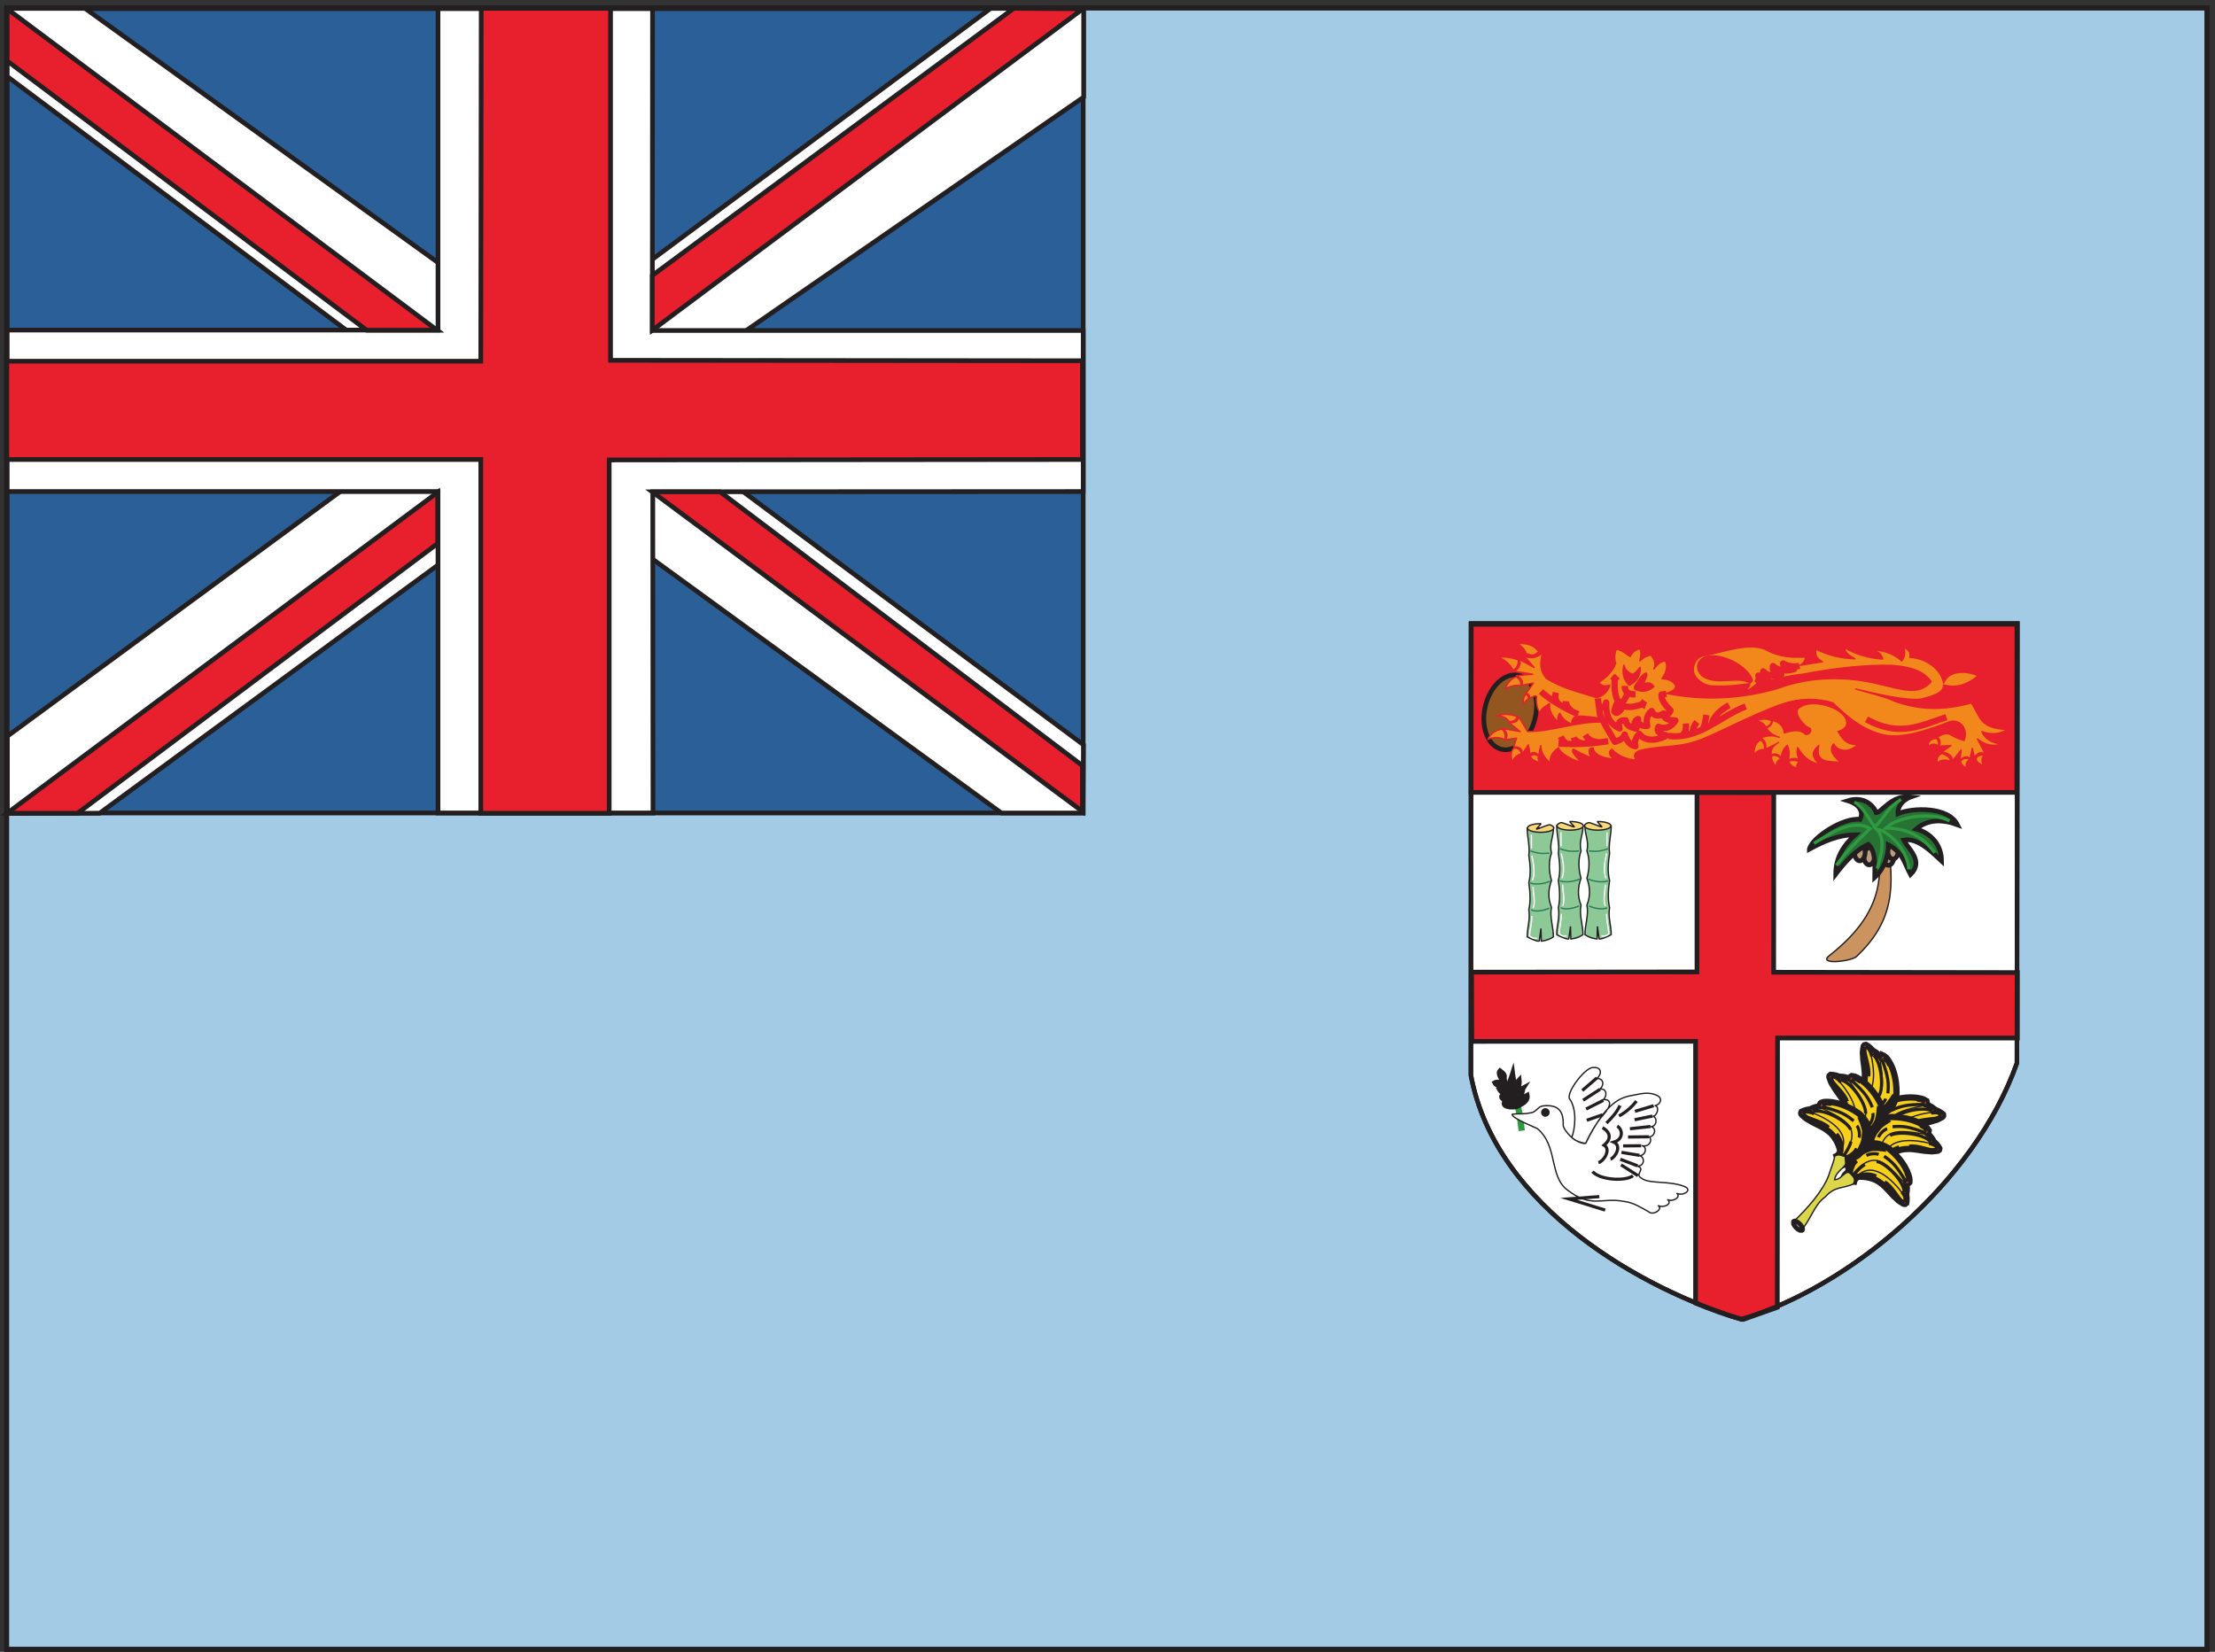 <svg xmlns="http://www.w3.org/2000/svg" xml:space="preserve" width="472.374" height="352.349"><rect width="100%" height="100%" fill="#333333" stroke="none"/><defs><clipPath id="a" clipPathUnits="userSpaceOnUse"><path d="M2348.3 1653.25h883.64V529.84H2348.3Z" clip-rule="evenodd"/></clipPath><clipPath id="b" clipPathUnits="userSpaceOnUse"><path d="M2990.39 894.652h123.72V789.73h-123.72z" clip-rule="evenodd"/></clipPath><clipPath id="c" clipPathUnits="userSpaceOnUse"><path d="M2982.54 863.164h125.55v-93.531h-125.55z" clip-rule="evenodd"/></clipPath><clipPath id="d" clipPathUnits="userSpaceOnUse"><path d="M2944.16 821.047h116.07V713.824h-116.07z" clip-rule="evenodd"/></clipPath><clipPath id="e" clipPathUnits="userSpaceOnUse"><path d="M2956.24 816.227h100.37v-98.598h-100.37z" clip-rule="evenodd"/></clipPath><clipPath id="f" clipPathUnits="userSpaceOnUse"><path d="M2945.39 978.871h93.99V853.156h-93.99z" clip-rule="evenodd"/></clipPath><clipPath id="g" clipPathUnits="userSpaceOnUse"><path d="M2921.63 930.895h95.73v-116.79h-95.73z" clip-rule="evenodd"/></clipPath><clipPath id="h" clipPathUnits="userSpaceOnUse"><path d="M2876.47 887.516h118.1V775.531h-118.1z" clip-rule="evenodd"/></clipPath><clipPath id="i" clipPathUnits="userSpaceOnUse"><path d="M2880.19 881.832h111.36v-91.148h-111.36z" clip-rule="evenodd"/></clipPath><clipPath id="j" clipPathUnits="userSpaceOnUse"><path d="M2865.43 978.871h248.68v-306.23h-248.68z" clip-rule="evenodd"/></clipPath><clipPath id="k" clipPathUnits="userSpaceOnUse"><path d="M2348.3 1653.25h883.64V529.84H2348.3Z" clip-rule="evenodd"/></clipPath><clipPath id="l" clipPathUnits="userSpaceOnUse"><path d="M2378.01 1618.81h835.34v-202.29h-835.34z" clip-rule="evenodd"/></clipPath></defs><path d="M3.96 2637.04V4.43h3528.26v2632.61H3.96" style="fill:#a3cbe5;fill-opacity:1;fill-rule:evenodd;stroke:none" transform="matrix(.133 0 0 -.133 .883 352.411)"/><path d="M3.96 2637.04V4.43h3528.26v2632.61Z" style="fill:none;stroke:#231f20;stroke-width:7.5;stroke-linecap:butt;stroke-linejoin:miter;stroke-miterlimit:10;stroke-dasharray:none;stroke-opacity:1" transform="matrix(.133 0 0 -.133 .883 352.411)"/><path d="M4.8 2635.83h1725.45V1345.79H4.8v1290.04" style="fill:#2b5f97;fill-opacity:1;fill-rule:evenodd;stroke:none" transform="matrix(.133 0 0 -.133 .883 352.411)"/><path d="M4.8 2635.83h1725.45V1345.79H4.8Z" style="fill:none;stroke:#231f20;stroke-width:7.5;stroke-linecap:butt;stroke-linejoin:miter;stroke-miterlimit:10;stroke-dasharray:none;stroke-opacity:1" transform="matrix(.133 0 0 -.133 .883 352.411)"/><path d="m1007.3 1993.28 723.7 500.7v142.2h-149.26l-715.228-530.69-736.762 530.69H4.84v-109.03l713.469-533.87L5.191 1468.94v-123.85l147.848.35 720.52 528.58 725.471-528.23h130.91l.7 109.39-723.34 538.1" style="fill:#fff;fill-opacity:1;fill-rule:evenodd;stroke:none" transform="matrix(.133 0 0 -.133 .883 352.411)"/><path d="m1007.3 1993.28 723.7 500.7v142.2h-149.26l-715.228-530.69-736.762 530.69H4.84v-109.03l713.469-533.87L5.191 1468.94v-123.85l147.848.35 720.52 528.58 725.471-528.23h130.91l.7 109.39z" style="fill:none;stroke:#231f20;stroke-width:7.5;stroke-linecap:butt;stroke-linejoin:miter;stroke-miterlimit:10;stroke-dasharray:none;stroke-opacity:1" transform="matrix(.133 0 0 -.133 .883 352.411)"/><path d="m1040.07 1860.97 690.18.36v258.29h-690.89l.35 516.22H695.68v-515.52H4.8v-258.99h690.88v-515.52h344.74l-.35 515.16" style="fill:#fff;fill-opacity:1;fill-rule:evenodd;stroke:none" transform="matrix(.133 0 0 -.133 .883 352.411)"/><path d="m1040.07 1860.97 690.18.36v258.29h-690.89l.35 516.22H695.68v-515.52H4.8v-258.99h690.88v-515.52h344.74z" style="fill:none;stroke:#231f20;stroke-width:7.5;stroke-linecap:butt;stroke-linejoin:miter;stroke-miterlimit:10;stroke-dasharray:none;stroke-opacity:1" transform="matrix(.133 0 0 -.133 .883 352.411)"/><path d="m970.199 1912 758.881.72v158.4l-756.721.72v564.48H765l-.719-565.92H3.961v-157.68h760.32v-567.36h205.918zm69.121 208.08v87.84l579.6 428.4 110.88-.72zM4.68 2635.6v-83.52l576.718-432h113.043Zm690.48-775.44v-82.08l-577.441-432.72H4.679Zm1033.92-511.92v73.44l-581.04 439.2h-108.72l689.76-512.64" style="fill:#e81f2c;fill-opacity:1;fill-rule:evenodd;stroke:none" transform="matrix(.133 0 0 -.133 .883 352.411)"/><path d="m970.199 1912 758.881.72v158.4l-756.721.72v564.48H765l-.719-565.92H3.961v-157.68h760.32v-567.36h205.918zm69.121 208.08v87.84l579.6 428.4 110.88-.72zM4.68 2635.6v-83.52l576.718-432h113.043Zm690.48-775.44v-82.08l-577.441-432.72H4.679Zm1033.92-511.92v73.44l-581.04 439.2h-108.72z" style="fill:none;stroke:#231f20;stroke-width:7.5;stroke-linecap:butt;stroke-linejoin:miter;stroke-miterlimit:10;stroke-dasharray:none;stroke-opacity:1" transform="matrix(.133 0 0 -.133 .883 352.411)"/><path d="M3.96 2637.04V4.43h3528.26v2632.61Z" style="fill:none;stroke:#231f20;stroke-width:7.92;stroke-linecap:butt;stroke-linejoin:miter;stroke-miterlimit:10;stroke-dasharray:none;stroke-opacity:1" transform="matrix(.133 0 0 -.133 .883 352.411)"/><g clip-path="url(#a)" transform="matrix(.133 0 0 -.133 .883 352.411)"><path d="M2352.16 1649.65h875.96l-.69-704.959c-68.55-193.793-271.8-361.171-441.89-410.679-154.8 46.328-393.78 178.097-433.64 391.066l.26 724.572" style="fill:#fff;fill-opacity:1;fill-rule:evenodd;stroke:none"/><path d="M2352.16 1649.65h875.96l-.69-704.959c-68.55-193.793-271.8-361.171-441.89-410.679-154.8 46.328-393.78 178.097-433.64 391.066Z" style="fill:none;stroke:#231f20;stroke-width:7.2;stroke-linecap:butt;stroke-linejoin:miter;stroke-miterlimit:10;stroke-dasharray:none;stroke-opacity:1"/><path d="m2714.41 1378.77 123.13-.18-.14-288.21 391.21-.53V984.871h-384.98l-.43-431.969-55.68-19.73c-26.64 7.512-51.01 16.59-75.38 26.551v419.91l-358.77-.168-.42 111.085 361.46.35v287.87" style="fill:#e81f2c;fill-opacity:1;fill-rule:evenodd;stroke:none"/><path d="m2714.41 1378.77 123.13-.18-.14-288.21 391.21-.53V984.871h-384.98l-.43-431.969-55.68-19.73c-26.64 7.512-51.01 16.59-75.38 26.551v419.91l-358.77-.168-.42 111.085 361.46.35z" style="fill:none;stroke:#231f20;stroke-width:7.5;stroke-linecap:butt;stroke-linejoin:miter;stroke-miterlimit:10;stroke-dasharray:none;stroke-opacity:1"/><path d="M2352.18 1378.82h875.19l.08 269.79-875-.1-.27-269.69" style="fill:#e81f2c;fill-opacity:1;fill-rule:evenodd;stroke:none"/><path d="M2352.18 1378.82h875.19l.08 269.79-875-.1z" style="fill:none;stroke:#231f20;stroke-width:7.5;stroke-linecap:butt;stroke-linejoin:miter;stroke-miterlimit:10;stroke-dasharray:none;stroke-opacity:1"/><path d="M2352.16 1649.65h875.96l-.69-704.959c-68.55-193.793-271.8-361.171-441.89-410.679-154.8 46.328-393.78 178.097-433.64 391.066Z" style="fill:none;stroke:#231f20;stroke-width:7.2;stroke-linecap:butt;stroke-linejoin:miter;stroke-miterlimit:10;stroke-dasharray:none;stroke-opacity:1"/><path d="M2576.89 1325.2c0-14.4-4.74-29.38-2.63-43.78-2.11-14.4-3.69-30.52 0-43.77-2.11-14.98-3.16-29.38 0-43.77-2.63-15.56 2.63-28.23 2.63-43.21-3.16-2.29-19.48-9.21-19.48-6.33l-2.63 19.58-.53-20.16s-10.53.58-19.48 6.91c0 14.98 6.32 32.26 3.16 47.23 5.79 14.4 5.27 28.8 0 43.2 4.22 14.4 4.74 31.11 0 43.78 3.69 15.55-3.16 25.34-3.16 39.75zm-87.39 0c0-14.4 4.74-29.38 2.63-43.78 2.11-14.4 3.69-30.52 0-43.77 2.11-14.98 3.16-29.38 0-43.77 2.63-15.56-2.63-28.23-2.63-43.21 3.16-2.29 19.48-9.21 19.48-6.33l2.63 19.58.53-20.16s10.53.58 19.48 6.91c0 14.98-6.32 32.26-3.16 47.23-5.79 14.4-5.27 28.8 0 43.2-4.21 14.4-4.74 31.11 0 43.78-3.69 15.55 3.16 25.34 3.16 39.75zm-47.38-3.46c0-14.4 4.74-29.36 2.63-43.77 2.11-14.4 3.69-30.53 0-43.78 2.11-14.97 3.16-29.37 0-43.77 2.63-15.56-2.63-28.23-2.63-43.2 3.16-2.31 19.48-9.22 19.48-6.34l2.63 19.58.53-20.16s10.53.58 19.48 6.92c0 14.97-6.32 32.25-3.16 47.23-5.79 14.4-5.27 28.8 0 43.2-4.21 14.4-4.74 31.1 0 43.77-3.69 15.56 3.16 25.35 3.16 39.75l-42.12.57" style="fill:#8dc996;fill-opacity:1;fill-rule:evenodd;stroke:none"/><path d="M2576.89 1325.2c0-14.4-4.74-29.38-2.63-43.78-2.11-14.4-3.69-30.52 0-43.77-2.11-14.98-3.16-29.38 0-43.77-2.63-15.56 2.63-28.23 2.63-43.21-3.16-2.29-19.48-9.21-19.48-6.33l-2.63 19.58-.53-20.16s-10.53.58-19.48 6.91c0 14.98 6.32 32.26 3.16 47.23 5.79 14.4 5.27 28.8 0 43.2 4.22 14.4 4.74 31.11 0 43.78 3.69 15.55-3.16 25.34-3.16 39.75zm-87.39 0c0-14.4 4.74-29.38 2.63-43.78 2.11-14.4 3.69-30.52 0-43.77 2.11-14.98 3.16-29.38 0-43.77 2.63-15.56-2.63-28.23-2.63-43.21 3.16-2.29 19.48-9.21 19.48-6.33l2.63 19.58.53-20.16s10.53.58 19.48 6.91c0 14.98-6.32 32.26-3.16 47.23-5.79 14.4-5.27 28.8 0 43.2-4.21 14.4-4.74 31.11 0 43.78-3.69 15.55 3.16 25.34 3.16 39.75zm-47.38-3.46c0-14.4 4.74-29.36 2.63-43.77 2.11-14.4 3.69-30.53 0-43.78 2.11-14.97 3.16-29.37 0-43.77 2.63-15.56-2.63-28.23-2.63-43.2 3.16-2.31 19.48-9.22 19.48-6.34l2.63 19.58.53-20.16s10.53.58 19.48 6.92c0 14.97-6.32 32.25-3.16 47.23-5.79 14.4-5.27 28.8 0 43.2-4.21 14.4-4.74 31.1 0 43.77-3.69 15.56 3.16 25.35 3.16 39.75z" style="fill:none;stroke:#231f20;stroke-width:2.16;stroke-linecap:butt;stroke-linejoin:miter;stroke-miterlimit:10;stroke-dasharray:none;stroke-opacity:1"/><path d="M2570.57 1193.88c-7.89-4.04-22.11-.58-29.48 2.87m31.06 40.32c-8.42-3.44-24.21-1.15-32.11 2.88m31.59 48.39c-12.11-4.04-17.9-4.61-30.54-3.46m-92.65-94.46c7.89-4.04 22.11-.58 29.48 2.88m-31.06 40.33c8.42-3.47 24.21-1.17 32.11 2.87m-31.59 48.38c12.11-4.03 17.9-4.61 30.54-3.46m17.9-87.54c7.89-4.04 22.11-.58 29.48 2.87m-31.06 40.32c8.42-3.44 24.21-1.15 32.11 2.88m-31.59 48.39c12.11-4.04 17.9-4.61 30.54-3.46" style="fill:none;stroke:#2a7c58;stroke-width:2.16;stroke-linecap:butt;stroke-linejoin:miter;stroke-miterlimit:10;stroke-dasharray:none;stroke-opacity:1"/><path d="M2555.31 1332.11c-2.64 0 8.42-8.64 6.31-8.64-2.1 0-18.95 7.49-21.05 6.91-3.69-1.15-6.32-2.88-6.32-5.18 0-4.03 9.47-6.91 21.06-6.91 11.58 0 21.05 2.88 21.05 6.91s-9.47 6.91-21.05 6.91zm-44.23 0c-2.63 0 8.43-8.64 6.32-8.64-2.1 0-18.95 7.49-21.06 6.91-3.68-1.15-6.31-2.88-6.31-5.18 0-4.03 9.47-6.91 21.05-6.91 11.59 0 21.06 2.88 21.06 6.91s-9.47 6.91-21.06 6.91zm-47.38-3.45c2.64 0-8.42-8.64-6.31-8.64 2.1 0 18.95 7.48 21.05 6.91 3.69-1.15 6.32-2.88 6.32-5.19 0-4.03-9.47-6.91-21.06-6.91-11.58 0-21.05 2.88-21.05 6.91 0 4.04 9.47 6.92 21.05 6.92" style="fill:#f7d779;fill-opacity:1;fill-rule:evenodd;stroke:none"/><path d="M2555.31 1332.11c-2.64 0 8.42-8.64 6.31-8.64-2.1 0-18.95 7.49-21.05 6.91-3.69-1.15-6.32-2.88-6.32-5.18 0-4.03 9.47-6.91 21.06-6.91 11.58 0 21.05 2.88 21.05 6.91s-9.47 6.91-21.05 6.91zm-44.23 0c-2.63 0 8.43-8.64 6.32-8.64-2.1 0-18.95 7.49-21.06 6.91-3.68-1.15-6.31-2.88-6.31-5.18 0-4.03 9.47-6.91 21.05-6.91 11.59 0 21.06 2.88 21.06 6.91s-9.47 6.91-21.06 6.91zm-47.38-3.45c2.64 0-8.42-8.64-6.31-8.64 2.1 0 18.95 7.48 21.05 6.91 3.69-1.15 6.32-2.88 6.32-5.19 0-4.03-9.47-6.91-21.06-6.91-11.58 0-21.05 2.88-21.05 6.91 0 4.04 9.47 6.92 21.05 6.92z" style="fill:none;stroke:#231f20;stroke-width:2.16;stroke-linecap:butt;stroke-linejoin:miter;stroke-miterlimit:10;stroke-dasharray:none;stroke-opacity:1"/><path d="M2569.52 1184.08c0-11.52 2.63-21.31 3.69-31.68-3.16-3.46-7.9-5.18-12.11-3.46m6.31 81.8c0-9.8-4.21-24.2 0-33.99m2.11 84.1c-2.63-10.37-5.79-28.8-1.05-39.75m1.58 73.73v-22.45m-73.18-108.3c0-11.52-2.63-21.31-3.68-31.68 3.15-3.46 7.89-5.18 12.1-3.46m-6.31 81.8c0-9.8 4.21-24.2 0-33.99m-2.11 84.1c2.63-10.37 5.79-28.8 1.05-39.75m-1.58 73.73v-22.45m-46.85-111.75c0-11.53-2.63-21.32-3.69-31.69 3.16-3.45 7.9-5.18 12.11-3.45m-6.31 81.79c0-9.79 4.21-24.19 0-33.98m-2.11 84.09c2.63-10.37 5.79-28.8 1.05-39.74m-1.58 73.73v-22.47" style="fill:none;stroke:#fff;stroke-width:2.16;stroke-linecap:butt;stroke-linejoin:miter;stroke-miterlimit:10;stroke-dasharray:none;stroke-opacity:1"/><path d="M2999.88 1312.24h18c15.84-87.12 10.8-141.12-47.52-196.56-8.64-7.92-59.76-13.68-45.36 0 72.72 56.88 95.76 113.76 74.88 196.56" style="fill:#ca935f;fill-opacity:1;fill-rule:evenodd;stroke:none"/><path d="M2999.88 1312.24h18c15.84-87.12 10.8-141.12-47.52-196.56-8.64-7.92-59.76-13.68-45.36 0 72.72 56.88 95.76 113.76 74.88 196.56z" style="fill:none;stroke:#231f20;stroke-width:2.16;stroke-linecap:butt;stroke-linejoin:miter;stroke-miterlimit:10;stroke-dasharray:none;stroke-opacity:1"/><path d="M3021.48 1289.2c4.32 0 8.64-5.76 8.64-13.68s-4.32-13.68-8.64-13.68-8.64 5.76-8.64 13.68 4.32 13.68 8.64 13.68zm-30.96.72c4.32 0 8.64-5.76 8.64-13.68s-4.32-13.68-8.64-13.68-8.64 5.76-8.64 13.68 4.32 13.68 8.64 13.68" style="fill:#be9c7e;fill-opacity:1;fill-rule:evenodd;stroke:none"/><path d="M3021.48 1289.2c4.32 0 8.64-5.76 8.64-13.68s-4.32-13.68-8.64-13.68-8.64 5.76-8.64 13.68 4.32 13.68 8.64 13.68zm-30.96.72c4.32 0 8.64-5.76 8.64-13.68s-4.32-13.68-8.64-13.68-8.64 5.76-8.64 13.68 4.32 13.68 8.64 13.68z" style="fill:none;stroke:#231f20;stroke-width:7.5;stroke-linecap:butt;stroke-linejoin:miter;stroke-miterlimit:10;stroke-dasharray:none;stroke-opacity:1"/><path d="M2975.4 1296.4c4.32 0 8.64-5.76 8.64-13.68s-4.32-13.68-8.64-13.68-8.64 5.76-8.64 13.68 4.32 13.68 8.64 13.68zm53.28 2.88c4.32 0 8.64-5.76 8.64-13.68s-4.32-13.68-8.64-13.68-8.64 5.76-8.64 13.68 4.32 13.68 8.64 13.68" style="fill:#be9c7e;fill-opacity:1;fill-rule:evenodd;stroke:none"/><path d="M2975.4 1296.4c4.32 0 8.64-5.76 8.64-13.68s-4.32-13.68-8.64-13.68-8.64 5.76-8.64 13.68 4.32 13.68 8.64 13.68zm53.28 2.88c4.32 0 8.64-5.76 8.64-13.68s-4.32-13.68-8.64-13.68-8.64 5.76-8.64 13.68 4.32 13.68 8.64 13.68z" style="fill:none;stroke:#231f20;stroke-width:7.5;stroke-linecap:butt;stroke-linejoin:miter;stroke-miterlimit:10;stroke-dasharray:none;stroke-opacity:1"/><path d="M2894.66 1287.8c22.8 12.31 46.45 23.08 73.47 23.08-19.42-17.7-31.25-36.92-31.25-63.07 13.51 17.69 31.25 38.46 52.36 47.68 12.67-12.29 10.14-35.36 10.14-53.06 15.2 13.84 21.95 34.61 21.95 52.29 23.65-12.3 26.18-30.76 35.47-47.67 21.96 21.54-3.37 40.75-10.98 55.36 23.65 4.61 48.99-23.07 60.81-33.82 0 25.36-16.05 44.59-40.54 51.52 18.58 16.13 43.07 15.37 65.87 6.91-14.35 29.22-71.78 27.68-95.43 17.68-.84 9.23 5.92 21.53 21.12 26.93-31.25 3.83-46.45-24.61-55.74-25.39-5.07 13.07-21.11 26.91-45.6 19.23 20.26-6.16 25.33-19.23 19.42-29.99-25.34 3.84-76.85-28.46-81.07-47.68" style="fill:#267334;fill-opacity:1;fill-rule:evenodd;stroke:none"/><path d="M2894.66 1287.8c22.8 12.31 46.45 23.08 73.47 23.08-19.42-17.7-31.25-36.92-31.25-63.07 13.51 17.69 31.25 38.46 52.36 47.68 12.67-12.29 10.14-35.36 10.14-53.06 15.2 13.84 21.95 34.61 21.95 52.29 23.65-12.3 26.18-30.76 35.47-47.67 21.96 21.54-3.37 40.75-10.98 55.36 23.65 4.61 48.99-23.07 60.81-33.82 0 25.36-16.05 44.59-40.54 51.52 18.58 16.13 43.07 15.37 65.87 6.91-14.35 29.22-71.78 27.68-95.43 17.68-.84 9.23 5.92 21.53 21.12 26.93-31.25 3.83-46.45-24.61-55.74-25.39-5.07 13.07-21.11 26.91-45.6 19.23 20.26-6.16 25.33-19.23 19.42-29.99-25.34 3.84-76.85-28.46-81.07-47.68z" style="fill:none;stroke:#231f20;stroke-width:7.5;stroke-linecap:butt;stroke-linejoin:miter;stroke-miterlimit:10;stroke-dasharray:none;stroke-opacity:1"/><path d="M3003.48 1256.8c5.04 19.44 15.12 46.8-1.44 63.36 24.48-4.32 51.84-39.6 51.84-64.8m-151.92 41.76c25.2 15.12 61.92 40.32 90 23.76-25.2-25.2-34.56-32.4-54-59.04m103.68 105.84c-23.04-15.12-24.48-26.64-41.76-43.92-10.08 10.08-15.12 28.8-33.12 39.6m128.88-81.36c-18 24.48-42.48 39.6-78.48 39.6 17.28 17.28 71.28 27.36 102.24 11.52" style="fill:none;stroke:#309a41;stroke-width:5.04;stroke-linecap:butt;stroke-linejoin:miter;stroke-miterlimit:10;stroke-dasharray:none;stroke-opacity:1"/></g><g clip-path="url(#b)" transform="matrix(.133 0 0 -.133 .883 352.411)"><path d="M3082.91 882.832c.21-.57.01-1.078.08-1.648-.19-.954-.32-2.364-.83-3 4.39-1.731 8.85-3.883 12.93-7.364l-.19-1.418c3.6.442 10.97-4.339 13.89-6.832l.28-2.238c-.63-1.012-.59-1.66-1.58-2.25-.98-.578-3.68-1.891-6.67-3.469-3-1.582-4.5-1.429-7.01-2.32-9.5-3.441-23.57-4.59-32.93-9.141-12.1-4.422-22.12-16.101-27.4-26.808.41-3.352 1.39-7.231 3.73-9.223-3.57-4.988-8.23-9.539-12.6-12.348-4.07 3.481-4.52 6.079-5.43 11.579l-1.46 2.269c-1.02-.117-1.71 1.031-2.23.973-2.16.59-7.96 2.886-11.19 7-3.22 4.117-6.45 12.558-6.89 13.988-3.41 11.102-2.13 24.52 1.68 33.359 3.36 7.821 14.82 16.141 20.99 18.481 19.12 7.25 41.45 9.879 58.1 3.832.64-.231 1.52-.941 2.21-1.41.68-.473 1.08-.442 1.49-.774.02-.019 1-1.218 1.03-1.238" style="fill:#f7d01b;fill-opacity:1;fill-rule:evenodd;stroke:none"/><path d="M3082.91 882.832c.21-.57.01-1.078.08-1.648-.19-.954-.32-2.364-.83-3 4.39-1.731 8.85-3.883 12.93-7.364l-.19-1.418c3.6.442 10.97-4.339 13.89-6.832l.28-2.238c-.63-1.012-.59-1.66-1.58-2.25-.98-.578-3.68-1.891-6.67-3.469-3-1.582-4.5-1.429-7.01-2.32-9.5-3.441-23.57-4.59-32.93-9.141-12.1-4.422-22.12-16.101-27.4-26.808.41-3.352 1.39-7.231 3.73-9.223-3.57-4.988-8.23-9.539-12.6-12.348-4.07 3.481-4.52 6.079-5.43 11.579l-1.46 2.269c-1.02-.117-1.71 1.031-2.23.973-2.16.59-7.96 2.886-11.19 7-3.22 4.117-6.45 12.558-6.89 13.988-3.41 11.102-2.13 24.52 1.68 33.359 3.36 7.821 14.82 16.141 20.99 18.481 19.12 7.25 41.45 9.879 58.1 3.832.64-.231 1.52-.941 2.21-1.41.68-.473 1.08-.442 1.49-.774.02-.019 1-1.218 1.03-1.238z" style="fill:none;stroke:#231f20;stroke-width:10.08;stroke-linecap:butt;stroke-linejoin:miter;stroke-miterlimit:10;stroke-dasharray:none;stroke-opacity:1"/><path d="M3037.32 807.523c-1.68.938-2.7.821-4.76.571l-2.92 2.488-2.06-.25-.9-1.262c-1.02-.129-2.56-.316-3.67.121-.5-.058-1.57-3.621-2.09-3.679-.1-3.418-.63-5.43 1.38-7.899.86-1.203 2.03-2.359 2.49-2.3.46.058 3.11 1.968 5.5 4.191 2.38 2.207 6.03 6.277 7.03 8.019" style="fill:#a44132;fill-opacity:1;fill-rule:evenodd;stroke:none"/><path d="M3037.32 807.523c-1.68.938-2.7.821-4.76.571l-2.92 2.488-2.06-.25-.9-1.262c-1.02-.129-2.56-.316-3.67.121-.5-.058-1.57-3.621-2.09-3.679-.1-3.418-.63-5.43 1.38-7.899.86-1.203 2.03-2.359 2.49-2.3.46.058 3.11 1.968 5.5 4.191 2.38 2.207 6.03 6.277 7.03 8.019z" style="fill:none;stroke:#231f20;stroke-width:7.5;stroke-linecap:butt;stroke-linejoin:miter;stroke-miterlimit:10;stroke-dasharray:none;stroke-opacity:1"/><path d="M3082.09 884.543c-1.06-.121-3.37-1.563-3.66-1.93-.28-.371-.56-2.332-.18-3.793.21-.527 1.87-1.039 2.08-1.547.48.2 1.58 1.02 2.07 1.219.76.918.9 3.961.92 4.129.01.172-.09.789-1.23 1.922" style="fill:#8a3926;fill-opacity:1;fill-rule:evenodd;stroke:none"/><path d="M3082.09 884.543c-1.06-.121-3.37-1.563-3.66-1.93-.28-.371-.56-2.332-.18-3.793.21-.527 1.87-1.039 2.08-1.547.48.2 1.58 1.02 2.07 1.219.76.918.9 3.961.92 4.129.01.172-.09.789-1.23 1.922z" style="fill:none;stroke:#231f20;stroke-width:2.16;stroke-linecap:butt;stroke-linejoin:miter;stroke-miterlimit:10;stroke-dasharray:none;stroke-opacity:1"/><path d="M3092.49 871.492c-.98-1.082-1.08-1.851-1.82-2.738.29-1.543.34-1.402.39-2.383 1.17-.141.81 0 1.78.16.75.563 1.54 1.59 1.84 2.282.31.691.4 1.441.53 2.507-.37.532-1.65.422-2.72.172" style="fill:#8a3926;fill-opacity:1;fill-rule:evenodd;stroke:none"/><path d="M3092.49 871.492c-.98-1.082-1.08-1.851-1.82-2.738.29-1.543.34-1.402.39-2.383 1.17-.141.81 0 1.78.16.75.563 1.54 1.59 1.84 2.282.31.691.4 1.441.53 2.507-.37.532-1.65.422-2.72.172z" style="fill:none;stroke:#231f20;stroke-width:2.16;stroke-linecap:butt;stroke-linejoin:miter;stroke-miterlimit:10;stroke-dasharray:none;stroke-opacity:1"/><path d="M3106.53 863.223c-.58-.66-.66-.821-1.38-2.25.16-1.012.12-1.469.62-2.45.65-.152 1.2-.5 2.11.059.75.719 1.14 1.77 1.38 2.199l-.28 2.192c-.24.48-1.11.418-2.45.25" style="fill:#8a3926;fill-opacity:1;fill-rule:evenodd;stroke:none"/><path d="M3106.53 863.223c-.58-.66-.66-.821-1.38-2.25.16-1.012.12-1.469.62-2.45.65-.152 1.2-.5 2.11.059.75.719 1.14 1.77 1.38 2.199l-.28 2.192c-.24.48-1.11.418-2.45.25zm-12.87 2.898c-28.37-3.48-73.63-14.801-60.88-52.969.21-1.699-.93-1.839-.79-2.98m49.35 67.109c-44.83-10.109-74.9-13.808-55.02-67.808" style="fill:none;stroke:#231f20;stroke-width:2.16;stroke-linecap:butt;stroke-linejoin:miter;stroke-miterlimit:10;stroke-dasharray:none;stroke-opacity:1"/><path d="M3106.32 858.051c-11.97-3.61-32.93-2.141-44.24-9.071m-14.92-6.937c-7.92-6.031-13.85-14.402-14.38-23.961m.78-10.359-1.37 7.621m-4.44-5.903c-1.87 8.141-5.29 13.801-5.79 25.813m1.01-26.453c-7.29 7.043-11.44 12.711-12.13 18.281m8.22 35.309c-4.72-3.2-8.44-12.469-8.28-17.75m68.23 37.613c-6.77 3.207-6.21 2.258-11.88 3.258m11.57-7.09c-29.28-.141-38.38-2.91-52.86-9.789m65.41-.449c-17.88 8.117-57.28-3.961-64.09-14.282m79.91 8.77c-6.66 2.641-10.45 2.66-16.93 1.871" style="fill:none;stroke:#231f20;stroke-width:5.04;stroke-linecap:butt;stroke-linejoin:miter;stroke-miterlimit:10;stroke-dasharray:none;stroke-opacity:1"/><path d="M3005.3 827.953c-1.25 6.11-1.83 11.348-1.72 13.981.1 2.617.98 13.109 3.15 17.449 1.54 3.078 4.51 8.25 9.48 14.859-.45.18-6.94-2.289-11.49-8.371-.36-.488-3.29-2.57-4.61-9.449-.61-3.141-2.45-9.418-1.67-15.828.73-5.922 1.92-11.41 4.93-16.473 1.68-3.398 6.56-8.527 8.92-9.98.13.679-6.26 13.031-6.99 13.812" style="fill:#f7e744;fill-opacity:1;fill-rule:evenodd;stroke:none"/><path d="M3005.3 827.953c-1.25 6.11-1.83 11.348-1.72 13.981.1 2.617.98 13.109 3.15 17.449 1.54 3.078 4.51 8.25 9.48 14.859-.45.18-6.94-2.289-11.49-8.371-.36-.488-3.29-2.57-4.61-9.449-.61-3.141-2.45-9.418-1.67-15.828.73-5.922 1.92-11.41 4.93-16.473 1.68-3.398 6.56-8.527 8.92-9.98.13.679-6.26 13.031-6.99 13.812z" style="fill:none;stroke:#231f20;stroke-width:7.5;stroke-linecap:butt;stroke-linejoin:miter;stroke-miterlimit:10;stroke-dasharray:none;stroke-opacity:1"/></g><g clip-path="url(#c)" transform="matrix(.133 0 0 -.133 .883 352.411)"><path d="M3086.13 836.023c-.01-.609-.38-1.019-.52-1.57-.51-.82-1.14-2.09-1.84-2.5 3.48-3.199 6.88-6.801 9.44-11.512l-.68-1.25c3.52-.878 8.68-7.968 10.52-11.339l-.54-2.2c-.95-.711-1.15-1.339-2.28-1.531-1.12-.199-4.11-.449-7.47-.848-3.36-.41-4.71.27-7.37.34-10.1.192-23.64 4.149-34.02 3.25-12.88.2-26.41-7.121-35.17-15.218-.81-3.282-1.28-7.25.18-9.942-5.11-3.379-11.09-5.961-16.17-7.031-2.56 4.711-2.05 7.293-.94 12.762l-.54 2.64c-1 .25-1.23 1.571-1.74 1.699-1.8 1.329-6.4 5.551-7.94 10.54-1.54 5-1.53 14.031-1.43 15.519.79 11.582 6.78 23.652 13.49 30.539 5.94 6.094 19.62 9.762 26.22 9.75 20.44-.078 42.23-5.617 55.61-17.219.52-.437 1.08-1.418 1.56-2.097.47-.692.85-.813 1.12-1.262.01-.02.49-1.5.51-1.52" style="fill:#f7d01b;fill-opacity:1;fill-rule:evenodd;stroke:none"/><path d="M3086.13 836.023c-.01-.609-.38-1.019-.52-1.57-.51-.82-1.14-2.09-1.84-2.5 3.48-3.199 6.88-6.801 9.44-11.512l-.68-1.25c3.52-.878 8.68-7.968 10.52-11.339l-.54-2.2c-.95-.711-1.15-1.339-2.28-1.531-1.12-.199-4.11-.449-7.47-.848-3.36-.41-4.71.27-7.37.34-10.1.192-23.64 4.149-34.02 3.25-12.88.2-26.41-7.121-35.17-15.218-.81-3.282-1.28-7.25.18-9.942-5.11-3.379-11.09-5.961-16.17-7.031-2.56 4.711-2.05 7.293-.94 12.762l-.54 2.64c-1 .25-1.23 1.571-1.74 1.699-1.8 1.329-6.4 5.551-7.94 10.54-1.54 5-1.53 14.031-1.43 15.519.79 11.582 6.78 23.652 13.49 30.539 5.94 6.094 19.62 9.762 26.22 9.75 20.44-.078 42.23-5.617 55.61-17.219.52-.437 1.08-1.418 1.56-2.097.47-.692.85-.813 1.12-1.262.01-.02.49-1.5.51-1.52z" style="fill:none;stroke:#231f20;stroke-width:10.08;stroke-linecap:butt;stroke-linejoin:miter;stroke-miterlimit:10;stroke-dasharray:none;stroke-opacity:1"/><path d="M3015.72 781.602c-1.23 1.48-2.23 1.73-4.24 2.23l-1.84 3.371-2.01.512-1.29-.863c-1 .25-2.5.621-3.38 1.429-.49.121-2.76-2.816-3.27-2.687-1.32-3.153-2.53-4.84-1.54-7.86.37-1.429 1.06-2.929 1.51-3.05.45-.11 3.6.73 6.62 1.949 3.03 1.211 7.88 3.711 9.44 4.969" style="fill:#a44132;fill-opacity:1;fill-rule:evenodd;stroke:none"/><path d="M3015.72 781.602c-1.23 1.48-2.23 1.73-4.24 2.23l-1.84 3.371-2.01.512-1.29-.863c-1 .25-2.5.621-3.38 1.429-.49.121-2.76-2.816-3.27-2.687-1.32-3.153-2.53-4.84-1.54-7.86.37-1.429 1.06-2.929 1.51-3.05.45-.11 3.6.73 6.62 1.949 3.03 1.211 7.88 3.711 9.44 4.969z" style="fill:none;stroke:#231f20;stroke-width:7.5;stroke-linecap:butt;stroke-linejoin:miter;stroke-miterlimit:10;stroke-dasharray:none;stroke-opacity:1"/><path d="M3085.51 837.133c-1.03.269-3.7-.238-4.1-.481-.4-.25-1.35-1.98-1.53-3.468.01-.571 1.38-1.653 1.39-2.192.52.012 1.84.379 2.37.391 1.04.59 2.26 3.371 2.33 3.531.08.149.21.77-.46 2.219" style="fill:#8a3926;fill-opacity:1;fill-rule:evenodd;stroke:none"/><path d="M3085.51 837.133c-1.03.269-3.7-.238-4.1-.481-.4-.25-1.35-1.98-1.53-3.468.01-.571 1.38-1.653 1.39-2.192.52.012 1.84.379 2.37.391 1.04.59 2.26 3.371 2.33 3.531.08.149.21.77-.46 2.219z" style="fill:none;stroke:#231f20;stroke-width:2.16;stroke-linecap:butt;stroke-linejoin:miter;stroke-miterlimit:10;stroke-dasharray:none;stroke-opacity:1"/><path d="M3090.82 821.504c-1.3-.652-1.67-1.34-2.69-1.91-.27-1.539-.18-1.422-.48-2.352 1.03-.551.75-.289 1.72-.5.9.262 2 .942 2.53 1.473.54.539.89 1.199 1.4 2.148-.16.641-1.39.989-2.48 1.141" style="fill:#8a3926;fill-opacity:1;fill-rule:evenodd;stroke:none"/><path d="M3090.82 821.504c-1.3-.652-1.67-1.34-2.69-1.91-.27-1.539-.18-1.422-.48-2.352 1.03-.551.75-.289 1.72-.5.9.262 2 .942 2.53 1.473.54.539.89 1.199 1.4 2.148-.16.641-1.39.989-2.48 1.141z" style="fill:none;stroke:#231f20;stroke-width:2.16;stroke-linecap:butt;stroke-linejoin:miter;stroke-miterlimit:10;stroke-dasharray:none;stroke-opacity:1"/><path d="M3100.55 808.242c-.78-.41-.91-.519-2.09-1.597-.22-1.012-.42-1.422-.3-2.512.55-.379.94-.899 1.99-.699.96.398 1.69 1.238 2.07 1.558l.53 2.129c-.06.543-.89.801-2.2 1.121" style="fill:#8a3926;fill-opacity:1;fill-rule:evenodd;stroke:none"/><path d="M3100.55 808.242c-.78-.41-.91-.519-2.09-1.597-.22-1.012-.42-1.422-.3-2.512.55-.379.94-.899 1.99-.699.96.398 1.69 1.238 2.07 1.558l.53 2.129c-.06.543-.89.801-2.2 1.121zm-10.61 7.301c-27.73 6.91-74.04 12.57-75.82-27.641-.41-1.66-1.52-1.39-1.8-2.488m70.12 44.957c-45.48 6.621-74.87 13.953-75.66-43.578" style="fill:none;stroke:#231f20;stroke-width:2.16;stroke-linecap:butt;stroke-linejoin:miter;stroke-miterlimit:10;stroke-dasharray:none;stroke-opacity:1"/><path d="M3099.34 803.953c-12.46.918-31.5 9.789-44.54 7.371m-16.41-1.14c-9.55-2.789-18.09-8.481-22-17.2m-2.98-9.961 1.45 7.598m-6.25-3.918c1.16 8.27-.01 14.781 3.82 26.168m-8.52-25.047c-4.28 9.18-6.13 15.957-4.78 21.399m20.32 30.019c-5.55-1.301-12.35-8.621-14.09-13.609m77.16 10.68c-5.17 5.421-4.99 4.332-9.93 7.3m8.27-10.769c-27.38 10.359-36.87 11.027-52.85 9.789m60.9-23.84c-13.79 13.988-54.89 16.82-64.94 9.621m77.72-20.422c-5.26 4.852-8.8 6.231-15.12 7.801" style="fill:none;stroke:#231f20;stroke-width:5.04;stroke-linecap:butt;stroke-linejoin:miter;stroke-miterlimit:10;stroke-dasharray:none;stroke-opacity:1"/><path d="M2993.06 812.324c1.02 6.141 2.35 11.231 3.39 13.649 1.03 2.41 5.59 11.879 9.17 15.148 2.53 2.332 7.15 6.094 14.14 10.492-.35.321-7.28.34-13.7-3.718-.52-.321-3.99-1.223-7.68-7.172-1.69-2.7-5.65-7.91-7.2-14.168-1.43-5.782-2.28-11.332-1.28-17.121.35-3.77 3.07-10.289 4.76-12.493.36.582-1.19 14.383-1.6 15.383" style="fill:#f7e744;fill-opacity:1;fill-rule:evenodd;stroke:none"/><path d="M2993.06 812.324c1.02 6.141 2.35 11.231 3.39 13.649 1.03 2.41 5.59 11.879 9.17 15.148 2.53 2.332 7.15 6.094 14.14 10.492-.35.321-7.28.34-13.7-3.718-.52-.321-3.99-1.223-7.68-7.172-1.69-2.7-5.65-7.91-7.2-14.168-1.43-5.782-2.28-11.332-1.28-17.121.35-3.77 3.07-10.289 4.76-12.493.36.582-1.19 14.383-1.6 15.383z" style="fill:none;stroke:#231f20;stroke-width:7.5;stroke-linecap:butt;stroke-linejoin:miter;stroke-miterlimit:10;stroke-dasharray:none;stroke-opacity:1"/></g><g clip-path="url(#d)" transform="matrix(.133 0 0 -.133 .883 352.411)"><path d="M3054.56 752.824c-.39-.472-.93-.551-1.39-.89-.91-.321-2.2-.911-3.01-.782.7-4.668 1.08-9.609.11-14.879l-1.32-.539c2.18-2.89 1.73-11.652 1.04-15.433l-1.8-1.36c-1.19.043-1.73-.32-2.73.243-1 .558-3.48 2.238-6.35 4.039-2.86 1.8-3.49 3.168-5.51 4.898-7.73 6.5-15.77 18.09-24.39 23.922-9.89 8.258-25.01 11.078-36.91 10.301-2.7-2.031-5.56-4.821-6.11-7.832-6.11.59-12.38 2.351-16.99 4.722.96 5.258 2.99 6.938 7.29 10.489l1.24 2.398c-.62.82.04 1.992-.28 2.41-.57 2.172-1.49 8.332.46 13.18 1.94 4.84 7.63 11.863 8.65 12.953 7.89 8.5 20.14 14.098 29.7 15.227 8.44 1 21.38-4.758 26.5-8.918 15.84-12.922 29.29-30.922 32.39-48.352.12-.668-.05-1.789-.11-2.609-.06-.828.16-1.168.08-1.68 0-.031-.56-1.48-.56-1.508" style="fill:#f7d01b;fill-opacity:1;fill-rule:evenodd;stroke:none"/><path d="M3054.56 752.824c-.39-.472-.93-.551-1.39-.89-.91-.321-2.2-.911-3.01-.782.7-4.668 1.08-9.609.11-14.879l-1.32-.539c2.18-2.89 1.73-11.652 1.04-15.433l-1.8-1.36c-1.19.043-1.73-.32-2.73.243-1 .558-3.48 2.238-6.35 4.039-2.86 1.8-3.49 3.168-5.51 4.898-7.73 6.5-15.77 18.09-24.39 23.922-9.89 8.258-25.01 11.078-36.91 10.301-2.7-2.031-5.56-4.821-6.11-7.832-6.11.59-12.38 2.351-16.99 4.722.96 5.258 2.99 6.938 7.29 10.489l1.24 2.398c-.62.82.04 1.992-.28 2.41-.57 2.172-1.49 8.332.46 13.18 1.94 4.84 7.63 11.863 8.65 12.953 7.89 8.5 20.14 14.098 29.7 15.227 8.44 1 21.38-4.758 26.5-8.918 15.84-12.922 29.29-30.922 32.39-48.352.12-.668-.05-1.789-.11-2.609-.06-.828.16-1.168.08-1.68 0-.031-.56-1.48-.56-1.508z" style="fill:none;stroke:#231f20;stroke-width:10.08;stroke-linecap:butt;stroke-linejoin:miter;stroke-miterlimit:10;stroke-dasharray:none;stroke-opacity:1"/><path d="M2966.76 754.242c-.02 1.922-.64 2.742-1.89 4.399l.69 3.773-1.25 1.66-1.54.149c-.62.82-1.55 2.058-1.73 3.238-.3.402-3.91-.457-4.23-.039-3.01-1.609-5.01-2.16-6.14-5.141-.61-1.34-1.02-2.937-.74-3.308.27-.371 3.26-1.7 6.37-2.66 3.11-.95 8.45-2.071 10.46-2.071" style="fill:#a44132;fill-opacity:1;fill-rule:evenodd;stroke:none"/><path d="M2966.76 754.242c-.02 1.922-.64 2.742-1.89 4.399l.69 3.773-1.25 1.66-1.54.149c-.62.82-1.55 2.058-1.73 3.238-.3.402-3.91-.457-4.23-.039-3.01-1.609-5.01-2.16-6.14-5.141-.61-1.34-1.02-2.937-.74-3.308.27-.371 3.26-1.7 6.37-2.66 3.11-.95 8.45-2.071 10.46-2.071z" style="fill:none;stroke:#231f20;stroke-width:7.5;stroke-linecap:butt;stroke-linejoin:miter;stroke-miterlimit:10;stroke-dasharray:none;stroke-opacity:1"/></g><g clip-path="url(#e)" transform="matrix(.133 0 0 -.133 .883 352.411)"><path d="M3055.53 754.023c-.64.86-3.03 2.141-3.49 2.2-.47.05-2.3-.692-3.38-1.739-.35-.441.04-2.14-.3-2.57.42-.32 1.68-.859 2.09-1.18 1.18-.203 3.88 1.2 4.04 1.27.15.07.64.469 1.04 2.019" style="fill:#8a3926;fill-opacity:1;fill-rule:evenodd;stroke:none"/><path d="M3055.53 754.023c-.64.86-3.03 2.141-3.49 2.2-.47.05-2.3-.692-3.38-1.739-.35-.441.04-2.14-.3-2.57.42-.32 1.68-.859 2.09-1.18 1.18-.203 3.88 1.2 4.04 1.27.15.07.64.469 1.04 2.019z" style="fill:none;stroke:#231f20;stroke-width:2.16;stroke-linecap:butt;stroke-linejoin:miter;stroke-miterlimit:10;stroke-dasharray:none;stroke-opacity:1"/><path d="M3049.07 738.844c-1.42.308-2.14.008-3.29.207-1.18-1.028-1.03-1-1.86-1.528.46-1.082.4-.699 1.03-1.46.86-.372 2.14-.532 2.89-.45.75.078 1.44.371 2.44.789.28.59-.46 1.641-1.21 2.442" style="fill:#8a3926;fill-opacity:1;fill-rule:evenodd;stroke:none"/><path d="M3049.07 738.844c-1.42.308-2.14.008-3.29.207-1.18-1.028-1.03-1-1.86-1.528.46-1.082.4-.699 1.03-1.46.86-.372 2.14-.532 2.89-.45.75.078 1.44.371 2.44.789.28.59-.46 1.641-1.21 2.442z" style="fill:none;stroke:#231f20;stroke-width:2.16;stroke-linecap:butt;stroke-linejoin:miter;stroke-miterlimit:10;stroke-dasharray:none;stroke-opacity:1"/><path d="M3048.85 722.352c-.87.171-1.04.16-2.63.07-.81-.649-1.22-.84-1.82-1.758.2-.641.17-1.293 1.11-1.793 1-.297 2.1-.098 2.59-.098l1.75 1.329c.3.449-.19 1.179-1 2.25" style="fill:#8a3926;fill-opacity:1;fill-rule:evenodd;stroke:none"/><path d="M3048.85 722.352c-.87.171-1.04.16-2.63.07-.81-.649-1.22-.84-1.82-1.758.2-.641.17-1.293 1.11-1.793 1-.297 2.1-.098 2.59-.098l1.75 1.329c.3.449-.19 1.179-1 2.25zm-3.94 12.332c-17.2 22.828-49.63 56.359-76.31 26.23-1.37-1.031-2.06-.121-2.97-.812m82.78-9.18c-31.17 33.769-49.4 57.961-86.22 13.75" style="fill:none;stroke:#231f20;stroke-width:2.16;stroke-linecap:butt;stroke-linejoin:miter;stroke-miterlimit:10;stroke-dasharray:none;stroke-opacity:1"/><path d="M3045.52 720.395c-9.11 8.558-18.31 27.429-29.97 33.75m-13.47 9.437c-9.18 3.84-19.38 4.789-27.91.481m-8.58-5.86 5.9 4.988m-7.32.891c6.11 5.691 9.3 11.492 19.44 17.922m-22.38-14.09c2.45 9.82 5.28 16.25 9.75 19.617m34.67 10.543c-5.14 2.481-15.02 1.078-19.51-1.711m66.67-40.242c-.61 7.461-1.16 6.5-3.12 11.91m-.36-13.558c-14.75 25.269-21.7 31.761-34.9 40.851m32.32-56.832c-1.91 19.539-32.07 47.59-44.41 48.332m47.55-64.761c-1.04 7.07-2.92 10.371-6.85 15.57" style="fill:none;stroke:#231f20;stroke-width:5.04;stroke-linecap:butt;stroke-linejoin:miter;stroke-miterlimit:10;stroke-dasharray:none;stroke-opacity:1"/><path d="M2968 792.902c4.65 4.129 8.89 7.25 11.21 8.469 2.32 1.223 11.82 5.703 16.65 6 3.44.211 9.39.223 17.59-.758-.07.469-5.45 4.848-12.98 5.739-.61.07-3.87 1.562-10.48-.739-3.01-1.039-9.36-2.59-14.5-6.468-4.75-3.594-8.9-7.364-11.76-12.493-2.1-3.148-4.09-9.929-4.16-12.699.65.231 8.12 11.918 8.43 12.949" style="fill:#f7e744;fill-opacity:1;fill-rule:evenodd;stroke:none"/><path d="M2968 792.902c4.65 4.129 8.89 7.25 11.21 8.469 2.32 1.223 11.82 5.703 16.65 6 3.44.211 9.39.223 17.59-.758-.07.469-5.45 4.848-12.98 5.739-.61.07-3.87 1.562-10.48-.739-3.01-1.039-9.36-2.59-14.5-6.468-4.75-3.594-8.9-7.364-11.76-12.493-2.1-3.148-4.09-9.929-4.16-12.699.65.231 8.12 11.918 8.43 12.949z" style="fill:none;stroke:#231f20;stroke-width:7.5;stroke-linecap:butt;stroke-linejoin:miter;stroke-miterlimit:10;stroke-dasharray:none;stroke-opacity:1"/></g><g clip-path="url(#f)" transform="matrix(.133 0 0 -.133 .883 352.411)"><path d="M3013.25 956.434c-.61 0-1.02-.36-1.57-.493-.83-.5-2.11-1.109-2.53-1.808-3.14 3.539-6.68 7-11.34 9.648l-1.27-.668c-.81 3.539-7.82 8.828-11.16 10.719l-2.2-.5c-.73-.937-1.36-1.117-1.57-2.25-.22-1.117-.52-4.109-.98-7.461-.47-3.359.18-4.719.21-7.379.01-10.109 3.74-23.719 2.66-34.078-.02-12.891-7.58-26.293-15.83-34.922-3.29-.758-7.27-1.16-9.94.352-3.47-5.063-6.15-10.992-7.3-16.051 4.66-2.648 7.25-2.18 12.73-1.16l2.64-.59c.23-1 1.55-1.25 1.67-1.762 1.3-1.828 5.43-6.5 10.4-8.129 4.96-1.621 14-1.769 15.49-1.687 11.59.578 23.76 6.367 30.77 12.969 6.19 5.828 10.1 19.449 10.2 26.05.28 20.45-4.88 42.34-16.25 55.93-.43.52-1.4 1.098-2.08 1.59-.67.48-.78.867-1.23 1.141-.02.007-1.49.519-1.52.539" style="fill:#f7d01b;fill-opacity:1;fill-rule:evenodd;stroke:none"/><path d="M3013.25 956.434c-.61 0-1.02-.36-1.57-.493-.83-.5-2.11-1.109-2.53-1.808-3.14 3.539-6.68 7-11.34 9.648l-1.27-.668c-.81 3.539-7.82 8.828-11.16 10.719l-2.2-.5c-.73-.937-1.36-1.117-1.57-2.25-.22-1.117-.52-4.109-.98-7.461-.47-3.359.18-4.719.21-7.379.01-10.109 3.74-23.719 2.66-34.078-.02-12.891-7.58-26.293-15.83-34.922-3.29-.758-7.27-1.16-9.94.352-3.47-5.063-6.15-10.992-7.3-16.051 4.66-2.648 7.25-2.18 12.73-1.16l2.64-.59c.23-1 1.55-1.25 1.67-1.762 1.3-1.828 5.43-6.5 10.4-8.129 4.96-1.621 14-1.769 15.49-1.687 11.59.578 23.76 6.367 30.77 12.969 6.19 5.828 10.1 19.449 10.2 26.05.28 20.45-4.88 42.34-16.25 55.93-.43.52-1.4 1.098-2.08 1.59-.67.48-.78.867-1.23 1.141-.02.007-1.49.519-1.52.539z" style="fill:none;stroke:#231f20;stroke-width:10.08;stroke-linecap:butt;stroke-linejoin:miter;stroke-miterlimit:10;stroke-dasharray:none;stroke-opacity:1"/><path d="M2958.12 886.723c1.46-1.262 1.69-2.262 2.16-4.282l3.34-1.886.46-2.032-.87-1.269c.23-1.012.58-2.52 1.37-3.41.11-.492-2.87-2.711-2.75-3.223-3.17-1.269-4.88-2.449-7.89-1.41-1.42.402-2.91 1.113-3.01 1.562-.11.45.79 3.598 2.05 6.598 1.27 3 3.85 7.813 5.14 9.352" style="fill:#a44132;fill-opacity:1;fill-rule:evenodd;stroke:none"/><path d="M2958.12 886.723c1.46-1.262 1.69-2.262 2.16-4.282l3.34-1.886.46-2.032-.87-1.269c.23-1.012.58-2.52 1.37-3.41.11-.492-2.87-2.711-2.75-3.223-3.17-1.269-4.88-2.449-7.89-1.41-1.42.402-2.91 1.113-3.01 1.562-.11.45.79 3.598 2.05 6.598 1.27 3 3.85 7.813 5.14 9.352z" style="fill:none;stroke:#231f20;stroke-width:7.5;stroke-linecap:butt;stroke-linejoin:miter;stroke-miterlimit:10;stroke-dasharray:none;stroke-opacity:1"/><path d="M3015.09 955.773c.25-1.039-.3-3.699-.55-4.089-.25-.403-2-1.332-3.49-1.481-.57.02-1.62 1.41-2.17 1.43.01.519.41 1.84.43 2.359.6 1.031 3.41 2.199 3.56 2.281.16.071.78.192 2.22-.5" style="fill:#8a3926;fill-opacity:1;fill-rule:evenodd;stroke:none"/><path d="M3015.09 955.773c.25-1.039-.3-3.699-.55-4.089-.25-.403-2-1.332-3.49-1.481-.57.02-1.62 1.41-2.17 1.43.01.519.41 1.84.43 2.359.6 1.031 3.41 2.199 3.56 2.281.16.071.78.192 2.22-.5z" style="fill:none;stroke:#231f20;stroke-width:2.16;stroke-linecap:butt;stroke-linejoin:miter;stroke-miterlimit:10;stroke-dasharray:none;stroke-opacity:1"/><path d="M2998.72 961.113c-.67-1.289-1.37-1.648-1.95-2.66-1.54-.25-1.43-.148-2.36-.441-.54 1.043-.28.75-.47 1.73.27.891.97 1.981 1.51 2.5.54.531 1.21.871 2.17 1.36.63-.161.97-1.399 1.1-2.489" style="fill:#8a3926;fill-opacity:1;fill-rule:evenodd;stroke:none"/><path d="M2998.72 961.113c-.67-1.289-1.37-1.648-1.95-2.66-1.54-.25-1.43-.148-2.36-.441-.54 1.043-.28.75-.47 1.73.27.891.97 1.981 1.51 2.5.54.531 1.21.871 2.17 1.36.63-.161.97-1.399 1.1-2.489z" style="fill:none;stroke:#231f20;stroke-width:2.16;stroke-linecap:butt;stroke-linejoin:miter;stroke-miterlimit:10;stroke-dasharray:none;stroke-opacity:1"/><path d="M2986.21 971.563c-.42-.77-.54-.899-1.64-2.059-1.01-.199-1.42-.402-2.52-.262-.37.563-.88.949-.66 2 .42.949 1.27 1.672 1.59 2.051l2.15.488c.54-.066.78-.898 1.08-2.218" style="fill:#8a3926;fill-opacity:1;fill-rule:evenodd;stroke:none"/><path d="M2986.21 971.563c-.42-.77-.54-.899-1.64-2.059-1.01-.199-1.42-.402-2.52-.262-.37.563-.88.949-.66 2 .42.949 1.27 1.672 1.59 2.051l2.15.488c.54-.066.78-.898 1.08-2.218zm7.01-12.098c6.43-27.844 11.28-74.242-28.95-75.32-1.67-.391-1.42-1.5-2.53-1.762m46.18 69.332c5.83-45.594 12.65-75.102-44.89-74.902" style="fill:none;stroke:#231f20;stroke-width:2.16;stroke-linecap:butt;stroke-linejoin:miter;stroke-miterlimit:10;stroke-dasharray:none;stroke-opacity:1"/><path d="M2983.04 968.133c.7-12.481 9.24-31.668 6.59-44.68m-1.42-16.39c-2.96-9.5-8.79-17.938-17.59-21.7m-10.01-2.8 7.63 1.312m-4.03-6.184c8.29 1.024 14.78-.257 26.24 3.372m-25.2-8.09c9.11-4.45 15.86-6.41 21.32-5.149m30.37 19.801c-1.4-5.531-8.83-12.203-13.85-13.863m12.02 76.98c5.33-5.258 4.24-5.058 7.13-10.051m-10.63 8.454c9.89-27.563 10.39-37.063 8.87-53.02m-22.78 61.316c13.75-14.027 15.86-55.187 8.49-65.117m-19.07 78.09c4.76-5.34 6.07-8.91 7.54-15.262" style="fill:none;stroke:#231f20;stroke-width:5.04;stroke-linecap:butt;stroke-linejoin:miter;stroke-miterlimit:10;stroke-dasharray:none;stroke-opacity:1"/><path d="M2988.79 863.332c6.16.91 11.28 2.16 13.71 3.152 2.43.989 11.99 5.387 15.32 8.911 2.37 2.5 6.21 7.046 10.73 13.968.32-.359.22-7.3-3.95-13.652-.33-.508-1.29-3.957-7.3-7.547-2.74-1.641-8.02-5.512-14.3-6.961-5.81-1.332-11.37-2.082-17.14-.98-3.77.422-10.25 3.25-12.42 4.98.59.352 14.37-1.441 15.35-1.871" style="fill:#f7e744;fill-opacity:1;fill-rule:evenodd;stroke:none"/><path d="M2988.79 863.332c6.16.91 11.28 2.16 13.71 3.152 2.43.989 11.99 5.387 15.32 8.911 2.37 2.5 6.21 7.046 10.73 13.968.32-.359.22-7.3-3.95-13.652-.33-.508-1.29-3.957-7.3-7.547-2.74-1.641-8.02-5.512-14.3-6.961-5.81-1.332-11.37-2.082-17.14-.98-3.77.422-10.25 3.25-12.42 4.98.59.352 14.37-1.441 15.35-1.871z" style="fill:none;stroke:#231f20;stroke-width:7.5;stroke-linecap:butt;stroke-linejoin:miter;stroke-miterlimit:10;stroke-dasharray:none;stroke-opacity:1"/></g><g clip-path="url(#g)" transform="matrix(.133 0 0 -.133 .883 352.411)"><path d="M2961.6 923.563c-.54-.282-.73-.801-1.16-1.168-.5-.832-1.34-1.973-1.39-2.782-4.43 1.649-9.18 3.039-14.53 3.192l-.81-1.184c-2.38 2.742-11.04 4.121-14.88 4.231l-1.7-1.481c-.21-1.168-.68-1.629-.34-2.719.34-1.097 1.48-3.871 2.64-7.05 1.17-3.18 2.38-4.071 3.66-6.411 4.76-8.918 14.44-19.187 18.36-28.839 6.03-11.379 5.66-26.758 2.44-38.25-2.55-2.207-5.87-4.43-8.94-4.348-.68-6.09-.26-12.59 1.1-17.602 5.36-.148 7.42 1.493 11.78 4.961l2.6.711c.68-.769 1.96-.383 2.3-.769 2.01-1.012 7.85-3.192 13-2.293 5.14.89 13.18 5 14.46 5.769 9.95 5.961 17.97 16.782 21.05 25.891 2.72 8.062-.23 21.91-3.24 27.781-9.36 18.18-24.19 35.078-40.61 41.738-.63.25-1.75.321-2.58.43-.82.113-1.1.402-1.62.434-.03 0-1.56-.242-1.59-.242" style="fill:#f7d01b;fill-opacity:1;fill-rule:evenodd;stroke:none"/><path d="M2961.6 923.563c-.54-.282-.73-.801-1.16-1.168-.5-.832-1.34-1.973-1.39-2.782-4.43 1.649-9.18 3.039-14.53 3.192l-.81-1.184c-2.38 2.742-11.04 4.121-14.88 4.231l-1.7-1.481c-.21-1.168-.68-1.629-.34-2.719.34-1.097 1.48-3.871 2.64-7.05 1.17-3.18 2.38-4.071 3.66-6.411 4.76-8.918 14.44-19.187 18.36-28.839 6.03-11.379 5.66-26.758 2.44-38.25-2.55-2.207-5.87-4.43-8.94-4.348-.68-6.09-.26-12.59 1.1-17.602 5.36-.148 7.42 1.493 11.78 4.961l2.6.711c.68-.769 1.96-.383 2.3-.769 2.01-1.012 7.85-3.192 13-2.293 5.14.89 13.18 5 14.46 5.769 9.95 5.961 17.97 16.782 21.05 25.891 2.72 8.062-.23 21.91-3.24 27.781-9.36 18.18-24.19 35.078-40.61 41.738-.63.25-1.75.321-2.58.43-.82.113-1.1.402-1.62.434-.03 0-1.56-.242-1.59-.242z" style="fill:none;stroke:#231f20;stroke-width:10.08;stroke-linecap:butt;stroke-linejoin:miter;stroke-miterlimit:10;stroke-dasharray:none;stroke-opacity:1"/><path d="M2945.16 836.324c1.88-.422 2.55-1.199 3.91-2.761l3.84-.11 1.36-1.57-.17-1.539c.67-.77 1.69-1.942 2.81-2.36.33-.382-1.26-3.73-.91-4.132-2.2-2.61-3.16-4.45-6.3-4.938-1.44-.32-3.09-.391-3.39-.039-.31.348-.99 3.539-1.29 6.777-.29 3.25-.27 8.711.14 10.672" style="fill:#a44132;fill-opacity:1;fill-rule:evenodd;stroke:none"/><path d="M2945.16 836.324c1.88-.422 2.55-1.199 3.91-2.761l3.84-.11 1.36-1.57-.17-1.539c.67-.77 1.69-1.942 2.81-2.36.33-.382-1.26-3.73-.91-4.132-2.2-2.61-3.16-4.45-6.3-4.938-1.44-.32-3.09-.391-3.39-.039-.31.348-.99 3.539-1.29 6.777-.29 3.25-.27 8.711.14 10.672z" style="fill:none;stroke:#231f20;stroke-width:7.5;stroke-linecap:butt;stroke-linejoin:miter;stroke-miterlimit:10;stroke-dasharray:none;stroke-opacity:1"/><path d="M2963.11 923.383c.7-.801 1.47-3.41 1.43-3.879-.04-.461-1.14-2.102-2.4-2.941-.51-.25-2.08.48-2.58.242-.23.468-.49 1.816-.72 2.289.05 1.187 1.97 3.539 2.07 3.679.11.141.59.54 2.2.61" style="fill:#8a3926;fill-opacity:1;fill-rule:evenodd;stroke:none"/><path d="M2963.11 923.383c.7-.801 1.47-3.41 1.43-3.879-.04-.461-1.14-2.102-2.4-2.941-.51-.25-2.08.48-2.58.242-.23.468-.49 1.816-.72 2.289.05 1.187 1.97 3.539 2.07 3.679.11.141.59.54 2.2.61z" style="fill:none;stroke:#231f20;stroke-width:2.16;stroke-linecap:butt;stroke-linejoin:miter;stroke-miterlimit:10;stroke-dasharray:none;stroke-opacity:1"/><path d="M2946.07 920.723c0-1.45-.44-2.09-.48-3.258-1.25-.942-1.2-.801-1.88-1.5-.96.68-.6.539-1.23 1.308-.18.918-.07 2.2.16 2.918.23.723.67 1.34 1.28 2.223.64.149 1.51-.789 2.15-1.691" style="fill:#8a3926;fill-opacity:1;fill-rule:evenodd;stroke:none"/><path d="M2946.07 920.723c0-1.45-.44-2.09-.48-3.258-1.25-.942-1.2-.801-1.88-1.5-.96.68-.6.539-1.23 1.308-.18.918-.07 2.2.16 2.918.23.723.67 1.34 1.28 2.223.64.149 1.51-.789 2.15-1.691z" style="fill:none;stroke:#231f20;stroke-width:2.16;stroke-linecap:butt;stroke-linejoin:miter;stroke-miterlimit:10;stroke-dasharray:none;stroke-opacity:1"/><path d="M2930.57 924.363c-.01-.879-.05-1.05-.48-2.59-.79-.648-1.07-1.019-2.1-1.41-.59.321-1.22.43-1.52 1.45-.08 1.042.33 2.082.44 2.562l1.67 1.438c.5.191 1.11-.43 1.99-1.45" style="fill:#8a3926;fill-opacity:1;fill-rule:evenodd;stroke:none"/><path d="M2930.57 924.363c-.01-.879-.05-1.05-.48-2.59-.79-.648-1.07-1.019-2.1-1.41-.59.321-1.22.43-1.52 1.45-.08 1.042.33 2.082.44 2.562l1.67 1.438c.5.191 1.11-.43 1.99-1.45zm10.89-7.699c18.75-21.57 44.81-60.262 9.8-80.101-1.3-1.129-.55-1.989-1.41-2.739m8.22 82.891c26.56-37.512 46.43-60.371-4.47-87.203" style="fill:none;stroke:#231f20;stroke-width:2.16;stroke-linecap:butt;stroke-linejoin:miter;stroke-miterlimit:10;stroke-dasharray:none;stroke-opacity:1"/><path d="M2928.71 919.715c6.48-10.692 23.04-23.621 26.8-36.352m6.44-15.129c1.85-9.793.66-19.972-5.34-27.421m-7.52-7.18 6.11 4.738m-.65-7.348c6.84 4.801 13.17 6.711 21.58 15.301m-18.45-18.972c10.13.351 17.01 1.781 21.24 5.461m17.52 31.73c1.36-5.539-2.07-14.91-5.73-18.73m-25.52 73.609c7.18-2.149 6.12-2.488 11.01-5.539m-13.35 2.48c21.67-19.691 26.57-27.84 32.73-42.648m-48.9 43.437c18.72-5.929 39.91-41.269 38.06-53.5m-53.49 59.993c6.71-2.493 9.54-5.012 13.82-9.93" style="fill:none;stroke:#231f20;stroke-width:5.04;stroke-linecap:butt;stroke-linejoin:miter;stroke-miterlimit:10;stroke-dasharray:none;stroke-opacity:1"/><path d="M2983.44 829.273c5.01 3.692 8.94 7.2 10.62 9.211 1.68 2.02 8.05 10.391 9.34 15.059.92 3.32 2.17 9.141 2.92 17.371.45-.172 3.61-6.34 2.92-13.902-.06-.61.72-4.11-2.91-10.098-1.64-2.73-4.48-8.629-9.35-12.859-4.51-3.903-9.06-7.172-14.67-8.91-3.53-1.403-10.58-1.93-13.3-1.43.35.59 13.36 5.469 14.43 5.558" style="fill:#f7e744;fill-opacity:1;fill-rule:evenodd;stroke:none"/><path d="M2983.44 829.273c5.01 3.692 8.94 7.2 10.62 9.211 1.68 2.02 8.05 10.391 9.34 15.059.92 3.32 2.17 9.141 2.92 17.371.45-.172 3.61-6.34 2.92-13.902-.06-.61.72-4.11-2.91-10.098-1.64-2.73-4.48-8.629-9.35-12.859-4.51-3.903-9.06-7.172-14.67-8.91-3.53-1.403-10.58-1.93-13.3-1.43.35.59 13.36 5.469 14.43 5.558z" style="fill:none;stroke:#231f20;stroke-width:7.5;stroke-linecap:butt;stroke-linejoin:miter;stroke-miterlimit:10;stroke-dasharray:none;stroke-opacity:1"/></g><g clip-path="url(#h)" transform="matrix(.133 0 0 -.133 .883 352.411)"><path d="M2912.3 880.031c-.35-.5-.27-1.039-.48-1.57-.04-.969-.26-2.367.09-3.109-4.68-.622-9.53-1.622-14.32-4l-.16-1.418c-3.38 1.296-11.67-1.551-15.11-3.262l-.81-2.102c.37-1.129.17-1.757.99-2.558.81-.809 3.11-2.731 5.64-4.981 2.52-2.258 4.01-2.48 6.23-3.949 8.38-5.629 21.74-10.148 29.73-16.828 10.67-7.223 17.57-20.973 20.11-32.621-1.21-3.153-3.09-6.672-5.84-8.039 2.26-5.703 5.68-11.242 9.24-15.024 4.79 2.383 5.84 4.801 8.06 9.91l1.96 1.852c.96-.371 1.9.582 2.39.391 2.24.058 8.42.879 12.54 4.078 4.12 3.211 9.28 10.613 10.05 11.89 5.98 9.93 7.97 23.243 6.41 32.731-1.38 8.391-10.49 19.242-15.9 23-16.8 11.66-37.81 19.621-55.42 17.789-.67-.07-1.7-.547-2.47-.84-.78-.277-1.17-.16-1.64-.379-.02-.012-1.27-.941-1.29-.961" style="fill:#f7d01b;fill-opacity:1;fill-rule:evenodd;stroke:none"/><path d="M2912.3 880.031c-.35-.5-.27-1.039-.48-1.57-.04-.969-.26-2.367.09-3.109-4.68-.622-9.53-1.622-14.32-4l-.16-1.418c-3.38 1.296-11.67-1.551-15.11-3.262l-.81-2.102c.37-1.129.17-1.757.99-2.558.81-.809 3.11-2.731 5.64-4.981 2.52-2.258 4.01-2.48 6.23-3.949 8.38-5.629 21.74-10.148 29.73-16.828 10.67-7.223 17.57-20.973 20.11-32.621-1.21-3.153-3.09-6.672-5.84-8.039 2.26-5.703 5.68-11.242 9.24-15.024 4.79 2.383 5.84 4.801 8.06 9.91l1.96 1.852c.96-.371 1.9.582 2.39.391 2.24.058 8.42.879 12.54 4.078 4.12 3.211 9.28 10.613 10.05 11.89 5.98 9.93 7.97 23.243 6.41 32.731-1.38 8.391-10.49 19.242-15.9 23-16.8 11.66-37.81 19.621-55.42 17.789-.67-.07-1.7-.547-2.47-.84-.78-.277-1.17-.16-1.64-.379-.02-.012-1.27-.941-1.29-.961z" style="fill:none;stroke:#231f20;stroke-width:10.08;stroke-linecap:butt;stroke-linejoin:miter;stroke-miterlimit:10;stroke-dasharray:none;stroke-opacity:1"/><path d="M2939.4 795.281c1.85.512 2.81.141 4.75-.597l3.44 1.699 1.93-.742.57-1.438c.96-.371 2.41-.922 3.59-.769.47-.18.65-3.883 1.13-4.071-.71-3.34-.69-5.41-3.23-7.32-1.12-.961-2.54-1.789-2.97-1.633-.44.172-2.54 2.672-4.32 5.391-1.78 2.73-4.33 7.551-4.89 9.48" style="fill:#a44132;fill-opacity:1;fill-rule:evenodd;stroke:none"/><path d="M2939.4 795.281c1.85.512 2.81.141 4.75-.597l3.44 1.699 1.93-.742.57-1.438c.96-.371 2.41-.922 3.59-.769.47-.18.65-3.883 1.13-4.071-.71-3.34-.69-5.41-3.23-7.32-1.12-.961-2.54-1.789-2.97-1.633-.44.172-2.54 2.672-4.32 5.391-1.78 2.73-4.33 7.551-4.89 9.48z" style="fill:none;stroke:#231f20;stroke-width:7.5;stroke-linecap:butt;stroke-linejoin:miter;stroke-miterlimit:10;stroke-dasharray:none;stroke-opacity:1"/></g><g clip-path="url(#i)" transform="matrix(.133 0 0 -.133 .883 352.411)"><path d="M2913.68 880.754c.99-.371 2.89-2.313 3.08-2.742.18-.442-.02-2.399-.74-3.719-.33-.461-2.06-.563-2.39-1-.42.309-1.29 1.367-1.71 1.668-.52 1.082.08 4.062.1 4.23.03.172.27.75 1.66 1.563" style="fill:#8a3926;fill-opacity:1;fill-rule:evenodd;stroke:none"/><path d="M2913.68 880.754c.99-.371 2.89-2.313 3.08-2.742.18-.442-.02-2.399-.74-3.719-.33-.461-2.06-.563-2.39-1-.42.309-1.29 1.367-1.71 1.668-.52 1.082.08 4.062.1 4.23.03.172.27.75 1.66 1.563z" style="fill:none;stroke:#231f20;stroke-width:2.16;stroke-linecap:butt;stroke-linejoin:miter;stroke-miterlimit:10;stroke-dasharray:none;stroke-opacity:1"/><path d="M2900.56 870.563c.69-1.282.6-2.051 1.11-3.102-.66-1.418-.67-1.27-.95-2.199-1.17.14-.79.191-1.7.57-.59.731-1.1 1.91-1.23 2.66-.13.738-.04 1.481.09 2.551.49.43 1.7.02 2.68-.48" style="fill:#8a3926;fill-opacity:1;fill-rule:evenodd;stroke:none"/><path d="M2900.56 870.563c.69-1.282.6-2.051 1.11-3.102-.66-1.418-.67-1.27-.95-2.199-1.17.14-.79.191-1.7.57-.59.731-1.1 1.91-1.23 2.66-.13.738-.04 1.481.09 2.551.49.43 1.7.02 2.68-.48z" style="fill:none;stroke:#231f20;stroke-width:2.16;stroke-linecap:butt;stroke-linejoin:miter;stroke-miterlimit:10;stroke-dasharray:none;stroke-opacity:1"/><path d="M2884.5 866.313c.4-.782.45-.95.79-2.512-.39-.949-.46-1.399-1.19-2.231-.67.012-1.28-.199-2.02.571-.56.882-.68 1.992-.81 2.461l.79 2.05c.36.411 1.19.149 2.44-.339" style="fill:#8a3926;fill-opacity:1;fill-rule:evenodd;stroke:none"/><path d="M2884.5 866.313c.4-.782.45-.95.79-2.512-.39-.949-.46-1.399-1.19-2.231-.67.012-1.28-.199-2.02.571-.56.882-.68 1.992-.81 2.461l.79 2.05c.36.411 1.19.149 2.44-.339zm12.76-.379c26.68-10.243 67.86-32.172 46.26-66.121-.62-1.602.45-2.012.04-3.083m-31.65 77.051c41.05-20.66 69.33-31.508 36.99-79.097" style="fill:none;stroke:#231f20;stroke-width:2.16;stroke-linecap:butt;stroke-linejoin:miter;stroke-miterlimit:10;stroke-dasharray:none;stroke-opacity:1"/><path d="M2885.03 861.141c10.73-6.399 31.42-10.039 40.72-19.508m12.79-10.34c6.23-7.77 9.96-17.32 8.16-26.711m-3.27-9.871 3.18 7.062m2.88-6.793c3.78 7.442 8.47 12.102 11.86 23.633m-7.37-25.41c8.77 5.059 14.17 9.559 16.18 14.789m.56 36.238c3.8-4.25 5.18-14.136 3.74-19.218m-57.1 52.992c7.35 1.476 6.58.68 12.32.289m-12.94-4.082c28.37-7.219 36.53-12.109 48.91-22.289m-63.56 15.391c19.31 3.558 54.61-17.7 58.72-29.36m-75.39 27.848c7.09.953 10.78.051 16.87-2.289" style="fill:none;stroke:#231f20;stroke-width:5.04;stroke-linecap:butt;stroke-linejoin:miter;stroke-miterlimit:10;stroke-dasharray:none;stroke-opacity:1"/><path d="M2976.28 807.203c2.68 5.61 4.51 10.551 5.04 13.117.53 2.571 2.22 12.953 1.16 17.672-.75 3.371-2.38 9.09-5.6 16.699.48.071 6.17-3.89 9.11-10.89.24-.559 2.57-3.289 2.19-10.278-.16-3.179.1-9.722-2.21-15.742-2.13-5.558-4.61-10.59-8.74-14.758-2.46-2.89-8.42-6.671-11.07-7.511.04.691 9.22 11.109 10.12 11.691" style="fill:#f7e744;fill-opacity:1;fill-rule:evenodd;stroke:none"/><path d="M2976.28 807.203c2.68 5.61 4.51 10.551 5.04 13.117.53 2.571 2.22 12.953 1.16 17.672-.75 3.371-2.38 9.09-5.6 16.699.48.071 6.17-3.89 9.11-10.89.24-.559 2.57-3.289 2.19-10.278-.16-3.179.1-9.722-2.21-15.742-2.13-5.558-4.61-10.59-8.74-14.758-2.46-2.89-8.42-6.671-11.07-7.511.04.691 9.22 11.109 10.12 11.691z" style="fill:none;stroke:#231f20;stroke-width:7.5;stroke-linecap:butt;stroke-linejoin:miter;stroke-miterlimit:10;stroke-dasharray:none;stroke-opacity:1"/></g><g clip-path="url(#j)" transform="matrix(.133 0 0 -.133 .883 352.411)"><path d="M2935.08 795.281c-.57-8-6.29-20.008-9.72-31.437-9.15-24.012-33.73-52.602-57.74-74.891 4.57-4 9.15-8.582 13.15-13.148 15.44 15.429 21.15 41.726 39.45 54.308 15.43 17.719 29.15 13.149 44.59 20.578 3.43 4 2.86 9.723-1.72 13.723-2.28 2.859-5.71 7.43-10.86 3.43-6.29-4.571-9.15-9.723-17.15-10.289 1.72 13.718 18.29 20.008 17.72 26.867 0 4-1.14 6.859-.57 10.289-5.72 1.141-10.29 5.141-17.15.57" style="fill:#dbd64a;fill-opacity:1;fill-rule:evenodd;stroke:none"/><path d="M2935.08 795.281c-.57-8-6.29-20.008-9.72-31.437-9.15-24.012-33.73-52.602-57.74-74.891 4.57-4 9.15-8.582 13.15-13.148 15.44 15.429 21.15 41.726 39.45 54.308 15.43 17.719 29.15 13.149 44.59 20.578 3.43 4 2.86 9.723-1.72 13.723-2.28 2.859-5.71 7.43-10.86 3.43-6.29-4.571-9.15-9.723-17.15-10.289 1.72 13.718 18.29 20.008 17.72 26.867 0 4-1.14 6.859-.57 10.289-5.72 1.141-10.29 5.141-17.15.57z" style="fill:none;stroke:#231f20;stroke-width:2.16;stroke-linecap:butt;stroke-linejoin:miter;stroke-miterlimit:10;stroke-dasharray:none;stroke-opacity:1"/><path d="M2879.34 686.621c3.81-3.941 5.54-8.449 3.86-10.07-1.68-1.617-6.12.269-9.93 4.211-3.81 3.945-5.54 8.453-3.86 10.07 1.68 1.621 6.12-.266 9.93-4.211" style="fill:#fff;fill-opacity:1;fill-rule:evenodd;stroke:none"/><path d="M2879.34 686.621c3.81-3.941 5.54-8.449 3.86-10.07-1.68-1.617-6.12.269-9.93 4.211-3.81 3.945-5.54 8.453-3.86 10.07 1.68 1.621 6.12-.266 9.93-4.211z" style="fill:none;stroke:#231f20;stroke-width:7.5;stroke-linecap:butt;stroke-linejoin:miter;stroke-miterlimit:10;stroke-dasharray:none;stroke-opacity:1"/></g><g clip-path="url(#k)" transform="matrix(.133 0 0 -.133 .883 352.411)"><path d="M2407.32 912.645c19.3-18.75 22.81-47.161 26.03-76.481" style="fill:none;stroke:#309a41;stroke-width:10.08;stroke-linecap:butt;stroke-linejoin:miter;stroke-miterlimit:10;stroke-dasharray:none;stroke-opacity:1"/><path d="M2412.32 906.434c-5.77 4.3-14.97 10.648-22.22 6.789 3.86-7.25 15.03-7.121 22.22-6.789zm7.03-11.762c-5.31 4.152-14.54 12.031-22.26 8.32 3.54-6.648 12.84-11.008 22.26-8.32zm4.22-9.391c-2.96 1.922-19.13 11.922-22.22 6.793l-.43-1.39c-.3-5.969 18.88-7.789 22.65-5.403zm3-10.027c-5.63 4.758-14.42 7.449-21.43 6.051-2.55-8.332 17.2-8.301 21.43-6.051 2.55 8.328 8.38 14.148 15.63 18 1.94-10.211-8.98-14.461-15.63-18zm-4.21 9.391c1.12 10.277 4.81 15.738 13.87 20.558-1.91-2.961-2.8-22.43-13.87-20.558zm-3.43 8.636c-2.05 8.223 5.33 19.121 10.55 24.614.8-7.332-1.21-18.864-10.55-24.614zm-5.18 11.203c-2.23 9.278 2.53 14.911 5.08 23.239.57-4.731 3.18-11.09.1-16.219-.71-2.32-3.73-3.922-5.18-7.02zm-7.1 8.239c-4.39 3.871-12.77 14.531-8.15 19.699 4.06-3.27 8.87-5.75 6.89-12.231 1.29-2.418.29-5.66 1.26-7.468" style="fill:#309a41;fill-opacity:1;fill-rule:evenodd;stroke:none"/><path d="M2412.32 906.434c-5.77 4.3-14.97 10.648-22.22 6.789 3.86-7.25 15.03-7.121 22.22-6.789zm7.03-11.762c-5.31 4.152-14.54 12.031-22.26 8.32 3.54-6.648 12.84-11.008 22.26-8.32zm4.22-9.391c-2.96 1.922-19.13 11.922-22.22 6.793l-.43-1.39c-.3-5.969 18.88-7.789 22.65-5.403zm3-10.027c-5.63 4.758-14.42 7.449-21.43 6.051-2.55-8.332 17.2-8.301 21.43-6.051 2.55 8.328 8.38 14.148 15.63 18 1.94-10.211-8.98-14.461-15.63-18zm-4.21 9.391c1.12 10.277 4.81 15.738 13.87 20.558-1.91-2.961-2.8-22.43-13.87-20.558zm-3.43 8.636c-2.05 8.223 5.33 19.121 10.55 24.614.8-7.332-1.21-18.864-10.55-24.614zm-5.18 11.203c-2.23 9.278 2.53 14.911 5.08 23.239.57-4.731 3.18-11.09.1-16.219-.71-2.32-3.73-3.922-5.18-7.02zm-7.1 8.239c-4.39 3.871-12.77 14.531-8.15 19.699 4.06-3.27 8.87-5.75 6.89-12.231 1.29-2.418.29-5.66 1.26-7.468z" style="fill:none;stroke:#231f20;stroke-width:7.5;stroke-linecap:butt;stroke-linejoin:miter;stroke-miterlimit:10;stroke-dasharray:none;stroke-opacity:1"/><path d="M2513.56 825.383c5.21 12.082 9.28 45.25-3.71 62.379-4.43 11.98 27.91 53.211 39.48 49.672 11.92.91 13.11-10.082 4.87-17.18 11.35-.93 11.3-11.039 4.87-17.172 11.46 1.051 11.48-12.117 4.87-17.18 12.2 1.84 13.08-8.55 5.34-17.32.68-2.738-14.11-11.379-33.14-52.117-1.31-2.641-14.6 1.93-22.58 8.918zm-67.43 39.34c10.1-.051 12.75 10.269 21.15 11.25 24.12 2.75 33.57-7.731 32.62-30.719.01-6.582 11.95-18.84 16.48-22.242 3.6-3.129 13.17-6.559 19.62-7.008 33.64 68.66 56.94 73.687 76.75 77.25 11.28 2.121 24.04 5.809 36.9-.152 12.07-5.2 4.69-16.11-3.1-16.758 9.04-.231 3.66-17.821-3.1-16.77 8.79-2.691 5.8-17.461-3.1-16.761 10.47-2.188 6.22-16.079-2.5-16.45 5.31-4.148 1.21-17.57-12.35-13.929 10.14-1.59 6.82-15.75-2.96-16.313 8.47-2.078 8.21-16.168-3.1-16.758 13.46-5.629-6.42-12.718 6.62-19.742 12.79-9.476 47.22-2.789 70.62-13.988 9.8-6.031-6.06-14.852-15.07-9.57 8.41-5.598-5.59-14.989-14.75-10.168 9.19-6.352-5.45-14.532-15.07-9.563 9.48-5.43-7.69-16.879-14.75-10.168-10.4 5.707-24.26 15.008-39.45 16.617-36.31 7.043-51.62-11.558-90.63 18.082-30.11 22.36-15.12 71.418-48.72 98.899-1.25.89-41.92 16.863-40.08 22.883 9 1.296 20.22-.102 27.97 2.078" style="fill:#fff;fill-opacity:1;fill-rule:evenodd;stroke:none"/><path d="M2513.56 825.383c5.21 12.082 9.28 45.25-3.71 62.379-4.43 11.98 27.91 53.211 39.48 49.672 11.92.91 13.11-10.082 4.87-17.18 11.35-.93 11.3-11.039 4.87-17.172 11.46 1.051 11.48-12.117 4.87-17.18 12.2 1.84 13.08-8.55 5.34-17.32.68-2.738-14.11-11.379-33.14-52.117-1.31-2.641-14.6 1.93-22.58 8.918zm-67.43 39.34c10.1-.051 12.75 10.269 21.15 11.25 24.12 2.75 33.57-7.731 32.62-30.719.01-6.582 11.95-18.84 16.48-22.242 3.6-3.129 13.17-6.559 19.62-7.008 33.64 68.66 56.94 73.687 76.75 77.25 11.28 2.121 24.04 5.809 36.9-.152 12.07-5.2 4.69-16.11-3.1-16.758 9.04-.231 3.66-17.821-3.1-16.77 8.79-2.691 5.8-17.461-3.1-16.761 10.47-2.188 6.22-16.079-2.5-16.45 5.31-4.148 1.21-17.57-12.35-13.929 10.14-1.59 6.82-15.75-2.96-16.313 8.47-2.078 8.21-16.168-3.1-16.758 13.46-5.629-6.42-12.718 6.62-19.742 12.79-9.476 47.22-2.789 70.62-13.988 9.8-6.031-6.06-14.852-15.07-9.57 8.41-5.598-5.59-14.989-14.75-10.168 9.19-6.352-5.45-14.532-15.07-9.563 9.48-5.43-7.69-16.879-14.75-10.168-10.4 5.707-24.26 15.008-39.45 16.617-36.31 7.043-51.62-11.558-90.63 18.082-30.11 22.36-15.12 71.418-48.72 98.899-1.25.89-41.92 16.863-40.08 22.883 9 1.296 20.22-.102 27.97 2.078z" style="fill:none;stroke:#231f20;stroke-width:2.16;stroke-linecap:butt;stroke-linejoin:miter;stroke-miterlimit:10;stroke-dasharray:none;stroke-opacity:1"/><path d="M2472.25 868.523a3.147 3.147 0 0 0-1.84-6.019 3.158 3.158 0 0 0-2.09 3.93 3.15 3.15 0 0 0 3.93 2.089" style="fill:#231f20;fill-opacity:1;fill-rule:evenodd;stroke:none"/><path d="M2472.25 868.523a3.147 3.147 0 0 0-1.84-6.019 3.158 3.158 0 0 0-2.09 3.93 3.15 3.15 0 0 0 3.93 2.089z" style="fill:none;stroke:#231f20;stroke-width:7.5;stroke-linecap:butt;stroke-linejoin:miter;stroke-miterlimit:10;stroke-dasharray:none;stroke-opacity:1"/><path d="M2546.93 770.652c12.45-13.929 53.37-15.808 64.78-6.64m8.11.051-27.08 17.378m26.37-1.476-27.66 10.476m30.77 6.293-28.91 4.778m31.58 10.601-28.93-.269m41.43 14.66-33.52-.383m36.02 16.832-32.98-3.59m36.08 20.352-28.64-5.922m30.67 22.512-30.09-9.024m-28.49-23.679c8.69-4.68 10.78-21.008-5.33-25.7 13.32-6.097 2.01-24.91-5.28-27.238m-12.91 50.508c12.9-7.488 14.7-18.16 2.54-28.109 11.19-6.45.48-24.942-9.09-28.09m34.6 91.66c-5.53-11.469-12.39-18.988-21.8-28.262m48.26 35.352c-7.42-9.371-17.15-18.039-28.03-23.821m-35.52 60.961-23.38-20.179m28.43 1.929-27.12-17.519m32.31-.262-27.51-13.859m26.56-9.129-25.5-8.903m20.13-122.457-48.96-3.601 58.32-18" style="fill:none;stroke:#231f20;stroke-width:5.04;stroke-linecap:butt;stroke-linejoin:miter;stroke-miterlimit:10;stroke-dasharray:none;stroke-opacity:1"/><path d="M2428.59 1566.54c22.08-5.1 33.86-35.77 26.3-68.51-7.56-32.74-31.59-55.15-53.68-50.06-22.08 5.1-33.85 35.78-26.3 68.52 7.56 32.74 31.59 55.15 53.68 50.05" style="fill:#945620;fill-opacity:1;fill-rule:evenodd;stroke:none"/><path d="M2428.59 1566.54c22.08-5.1 33.86-35.77 26.3-68.51-7.56-32.74-31.59-55.15-53.68-50.06-22.08 5.1-33.85 35.78-26.3 68.52 7.56 32.74 31.59 55.15 53.68 50.05z" style="fill:none;stroke:#231f20;stroke-width:7.5;stroke-linecap:butt;stroke-linejoin:miter;stroke-miterlimit:10;stroke-dasharray:none;stroke-opacity:1"/></g><g clip-path="url(#l)" transform="matrix(.133 0 0 -.133 .883 352.411)"><path d="M2553.33 1530.76c-28.18 9.27-52.91 14-80 30.55-12.91 14.18-9.27 28.18-6.91 41.27-8.54-8.18-17.82-9.09-28.36-5.82 5.09-6 10.18-11.82 15.27-17.64-7.82 4.19-15.64 8.55-23.46 12.91 2.73-8-1.45-15.27-8.18-18.91 9.82-1.63 19.64-3.27 29.28-4.72-8.55-.91-17.1-1.64-25.82-2.37 6.54-2.91 11.63-8.91 8.18-15.27 6.36 1.09 12.73 2.18 18.91 3.45-3.82-5.63-7.82-11.09-11.82-16.54 4.55-.73 6.18-3.82 5.46-8.18 4.72 2.18 7.63 5.27 11.45 3.27-1.27-6.73.73-20.18 4.91-26 2.91 7.63 10.55 10.91 15.82 14.54-1.27-12.36 5.82-22.91 14.18-29.63-1.82 5.63-.91 10.36 2.36 14.18 3.1-8.18 10.55-14 18.73-17.64.18 6.55 3.09 11.82 8.37 12.91 13.45.73 26.73-2.18 40-3.45 1.09-2 2.36-4.19 3.27-6.19-40 2.37-80.91-15.09-122.19-15.09-4.72 8-9.45 15.82-14.18 23.64-1.27-8.36-7.45-9.64-15.27-9.45 6-4.73 11.82-9.46 17.64-14.19-8.91 1.64-18.01 3.28-27.1 4.73 6-5.45 7.46-10.91 3.64-17.64 6 .91 11.82 1.64 17.64 2.37-1.46-4.73-3.09-9.46-4.73-14.19 8 1.1 14.36-2.72 14.18-10.72 3.09 4.72 6.18 9.45 9.28 14.18 1.63-5.09 2.18-10.36 2.36-16 4.91 6.18 9.45 3.64 14.55-.73.9 5.64 1.63 10.18 3.09 15.64 0-12 6.91-20.37 15.45-28.37-1.82 13.28 6.55 20 12.91 24.73 5.46-11.09 19.82-17.45 35.28-23.45-2.73 6.36-17.28 17.27-11.28 21.27 7.82-4.91 20.37-10.18 28.91-14.18-4.72 8-5.82 16.18 2.37 16.36 3.09-13.45 18.54-15.82 32.91-18.73-5.82 6.55-9.46 12.55-2.37 16.37 9.28-10.37 23.28-16.18 40-17.64-7.09 6.91-3.09 12.55 3.64 15.27 29.46 8.19 60 4.73 88.19 14.19 23.63 5.82 93.09 44.73 143.46 61.45 24.91 8.19 53.09 9.28 78.91 1.1 22.37-21.28 48.37-44.92 84.73-52.01 31.82-4.72 70.73 9.46 104.73 22.55 17.64 2.18 27.1-14.18 21.1-30.73-24.73 5.64-21.28 18.18-43.28 5.09 4.91-2.54 6-9.45 3.09-14.73 7.82 1.64 12.73.37 19.09 1.46-5.09-3.46-10.18-7.09-15.27-10.73 9.27 0 18-5.27 17.64-14 4.54 6 9.27 11.82 14 17.64-.73-5.46-1.46-10.91-2.18-16.55 6.36 6.18 12.72 7.27 16.36 2.36 1.09 5.64 2.36 11.1 3.64 16.55 1.09-4.73 2.18-9.45 3.45-14.18 4 6 10 10.36 17.64 4.73-4.36 8.36-8.73 16.54-12.91 24.72 12.91-10 24.18-12.54 40-8.18-15.64 1.09-27.64 7.64-32.91 20 14.37-5.45 28.73-4.72 41.09 3.64-21.63-.18-38.91 6.18-45.82 21.09-4 7.09-8 14.18-11.82 21.28-46.91-13.1-85.82-10.73-122.36 2.36-21.1 9.27-40.01 12.91-63.46 20 34.36-8.55 81.82-19.09 104.73-16.36 15.64 4.18 37.27 9.27 36.18 22.91 20-6 39.1.54 55.46 14.72-18.73 8.19-46.91 9.46-55.27-11.82-4.55 23.64-29.28 40.01-54.19 41.28 1.27 5.82.18 11.82-9.27 15.45 1.45-9.09 1.82-13.09-3.64-21.27-11.64 10.55-26.73 16.55-43.45 17.64 7.63-5.09 12.36-8.73 12.72-14.55-22.18 1.09-45.64 8.55-60.91 18.18.18-9.09 9.46-13.45 16.37-17.81-25.82 1.09-42.19 5.81-62.37 15.45-2.18-8.55 1.27-15.27 10.54-20.18-12.18-2-24.36-4-36.36-5.82 5.45 2.73 9.27 8.36 8.91 13.45-22.37-1.27-41.82.55-60.73 10.19-26.37 15.82-74-3.64-103.46-8.37-11.82-2.36-16.55-16.54-15.46-24.73 1.28-10.72 15.64-23.63 32.01-23.63 22.36-1.28 38.73 1.63 58.73 3.63-1.46-5.27-5.1-9.63-9.64-13.45 8.36 3.64 15.45 8 21.27 14.54 24.37 4.73 48.37 11.82 73.1 14.19 48.18 9.45 100 15.27 142.37 14.18 31.82-2.36 51.82-9.46 63.45-26-19.81-23.64-48.18-11.82-81.09-4.73-54.18 14.18-112.91 12.91-163.64-5.82-59.82-17.82-121.1-20.18-180.01-8.36 5.82 1.82 14 4 15.27 11.82-3.09 7.63-12.18 11.27-22.36 11.82 5.63 7.27 10.18 17.27 6 28.36-8.55-.18-14-7.09-18.91-12.91 3.45 6.73 2.18 14.55-4.73 22.37-7.64-1.46-12.73-4.73-17.64-9.46 1.28 6.55 3.09 13.46.37 19.82-7.28-1.82-13.1-6-15.64-12.73-7.46 3.82-10.55 9.28-22.37 11.82-3.45-8.36-3.45-15.45-1.09-22.55-4.72-14.18-17.63-24.72-27.09-30.72 4.91-6.73 10.37-6.37 17.64-4.55-3.64-11.27-10.91-17.27-21.28-20" style="fill:#f2871b;fill-opacity:1;fill-rule:evenodd;stroke:none"/><path d="M2553.33 1530.76c-28.18 9.27-52.91 14-80 30.55-12.91 14.18-9.27 28.18-6.91 41.27-8.54-8.18-17.82-9.09-28.36-5.82 5.09-6 10.18-11.82 15.27-17.64-7.82 4.19-15.64 8.55-23.46 12.91 2.73-8-1.45-15.27-8.18-18.91 9.82-1.63 19.64-3.27 29.28-4.72-8.55-.91-17.1-1.64-25.82-2.37 6.54-2.91 11.63-8.91 8.18-15.27 6.36 1.09 12.73 2.18 18.91 3.45-3.82-5.63-7.82-11.09-11.82-16.54 4.55-.73 6.18-3.82 5.46-8.18 4.72 2.18 7.63 5.27 11.45 3.27-1.27-6.73.73-20.18 4.91-26 2.91 7.63 10.55 10.91 15.82 14.54-1.27-12.36 5.82-22.91 14.18-29.63-1.82 5.63-.91 10.36 2.36 14.18 3.1-8.18 10.55-14 18.73-17.64.18 6.55 3.09 11.82 8.37 12.91 13.45.73 26.73-2.18 40-3.45 1.09-2 2.36-4.19 3.27-6.19-40 2.37-80.91-15.09-122.19-15.09-4.72 8-9.45 15.82-14.18 23.64-1.27-8.36-7.45-9.64-15.27-9.45 6-4.73 11.82-9.46 17.64-14.19-8.91 1.64-18.01 3.28-27.1 4.73 6-5.45 7.46-10.91 3.64-17.64 6 .91 11.82 1.64 17.64 2.37-1.46-4.73-3.09-9.46-4.73-14.19 8 1.1 14.36-2.72 14.18-10.72 3.09 4.72 6.18 9.45 9.28 14.18 1.63-5.09 2.18-10.36 2.36-16 4.91 6.18 9.45 3.64 14.55-.73.9 5.64 1.63 10.18 3.09 15.64 0-12 6.91-20.37 15.45-28.37-1.82 13.28 6.55 20 12.91 24.73 5.46-11.09 19.82-17.45 35.28-23.45-2.73 6.36-17.28 17.27-11.28 21.27 7.82-4.91 20.37-10.18 28.91-14.18-4.72 8-5.82 16.18 2.37 16.36 3.09-13.45 18.54-15.82 32.91-18.73-5.82 6.55-9.46 12.55-2.37 16.37 9.28-10.37 23.28-16.18 40-17.64-7.09 6.91-3.09 12.55 3.64 15.27 29.46 8.19 60 4.73 88.19 14.19 23.63 5.82 93.09 44.73 143.46 61.45 24.91 8.19 53.09 9.28 78.91 1.1 22.37-21.28 48.37-44.92 84.73-52.01 31.82-4.72 70.73 9.46 104.73 22.55 17.64 2.18 27.1-14.18 21.1-30.73-24.73 5.64-21.28 18.18-43.28 5.09 4.91-2.54 6-9.45 3.09-14.73 7.82 1.64 12.73.37 19.09 1.46-5.09-3.46-10.18-7.09-15.27-10.73 9.27 0 18-5.27 17.64-14 4.54 6 9.27 11.82 14 17.64-.73-5.46-1.46-10.91-2.18-16.55 6.36 6.18 12.72 7.27 16.36 2.36 1.09 5.64 2.36 11.1 3.64 16.55 1.09-4.73 2.18-9.45 3.45-14.18 4 6 10 10.36 17.64 4.73-4.36 8.36-8.73 16.54-12.91 24.72 12.91-10 24.18-12.54 40-8.18-15.64 1.09-27.64 7.64-32.91 20 14.37-5.45 28.73-4.72 41.09 3.64-21.63-.18-38.91 6.18-45.82 21.09-4 7.09-8 14.18-11.82 21.28-46.91-13.1-85.82-10.73-122.36 2.36-21.1 9.27-40.01 12.91-63.46 20 34.36-8.55 81.82-19.09 104.73-16.36 15.64 4.18 37.27 9.27 36.18 22.91 20-6 39.1.54 55.46 14.72-18.73 8.19-46.91 9.46-55.27-11.82-4.55 23.64-29.28 40.01-54.19 41.28 1.27 5.82.18 11.82-9.27 15.45 1.45-9.09 1.82-13.09-3.64-21.27-11.64 10.55-26.73 16.55-43.45 17.64 7.63-5.09 12.36-8.73 12.72-14.55-22.18 1.09-45.64 8.55-60.91 18.18.18-9.09 9.46-13.45 16.37-17.81-25.82 1.09-42.19 5.81-62.37 15.45-2.18-8.55 1.27-15.27 10.54-20.18-12.18-2-24.36-4-36.36-5.82 5.45 2.73 9.27 8.36 8.91 13.45-22.37-1.27-41.82.55-60.73 10.19-26.37 15.82-74-3.64-103.46-8.37-11.82-2.36-16.55-16.54-15.46-24.73 1.28-10.72 15.64-23.63 32.01-23.63 22.36-1.28 38.73 1.63 58.73 3.63-1.46-5.27-5.1-9.63-9.64-13.45 8.36 3.64 15.45 8 21.27 14.54 24.37 4.73 48.37 11.82 73.1 14.19 48.18 9.45 100 15.27 142.37 14.18 31.82-2.36 51.82-9.46 63.45-26-19.81-23.64-48.18-11.82-81.09-4.73-54.18 14.18-112.91 12.91-163.64-5.82-59.82-17.82-121.1-20.18-180.01-8.36 5.82 1.82 14 4 15.27 11.82-3.09 7.63-12.18 11.27-22.36 11.82 5.63 7.27 10.18 17.27 6 28.36-8.55-.18-14-7.09-18.91-12.91 3.45 6.73 2.18 14.55-4.73 22.37-7.64-1.46-12.73-4.73-17.64-9.46 1.28 6.55 3.09 13.46.37 19.82-7.28-1.82-13.1-6-15.64-12.73-7.46 3.82-10.55 9.28-22.37 11.82-3.45-8.36-3.45-15.45-1.09-22.55-4.72-14.18-17.63-24.72-27.09-30.72 4.91-6.73 10.37-6.37 17.64-4.55-3.64-11.27-10.91-17.27-21.28-20z" style="fill:none;stroke:#e81f2c;stroke-width:2.16;stroke-linecap:butt;stroke-linejoin:round;stroke-miterlimit:10;stroke-dasharray:none;stroke-opacity:1"/><path d="M2954.52 1489.52c1.27 23.63-51.82 40-72.91 27.09-15.46-6-1.09-24.73 9.45-32.91 10.55-2.37 4.73-13.09-2.36-11.82-8.18 8.18-18.91 7.09-34.18 2.36-1.1 10.55-8.19 17.46-18.73 20-1.28-6-3.82-10.54-10.55-11.82 4.55-7.09 10.55-11.81 21.09-15.27-10.54 3.46-18.91 3.46-29.45-1.09 6.91-4 9.27-10.18 7.09-17.82 7.09 3.64 11.82 4.73 21.27 10.73-8.36-4.91-13.09-10.73-11.82-20.18 5.64 3.63 12.55.72 16.37-4.73 0 8.18 3.63 15.27 9.45 20.18 3.64-8.36 3.64-15.45 1.28-23.64 6.54 3.09 13.09 4.19 18.72-1.09-4.72 8-4.72 15.09-3.45 21.09 8.54-12.72 15.45-22.18 35.27-27.09-15.27 14.37-10.91 22-1.27 30.73-7.45-31.09 20.91-24.55 35.28-27.64-10.91 9.46-20.19 19.46-11.64 30 9.09-14.72 26.54-12.54 38.73-1.27-18.19 0-24.37 8.91-31.64 21.28 6.73 1.09 14.36 7.09 14 12.91" style="fill:#f2871b;fill-opacity:1;fill-rule:evenodd;stroke:none"/><path d="M2954.52 1489.52c1.27 23.63-51.82 40-72.91 27.09-15.46-6-1.09-24.73 9.45-32.91 10.55-2.37 4.73-13.09-2.36-11.82-8.18 8.18-18.91 7.09-34.18 2.36-1.1 10.55-8.19 17.46-18.73 20-1.28-6-3.82-10.54-10.55-11.82 4.55-7.09 10.55-11.81 21.09-15.27-10.54 3.46-18.91 3.46-29.45-1.09 6.91-4 9.27-10.18 7.09-17.82 7.09 3.64 11.82 4.73 21.27 10.73-8.36-4.91-13.09-10.73-11.82-20.18 5.64 3.63 12.55.72 16.37-4.73 0 8.18 3.63 15.27 9.45 20.18 3.64-8.36 3.64-15.45 1.28-23.64 6.54 3.09 13.09 4.19 18.72-1.09-4.72 8-4.72 15.09-3.45 21.09 8.54-12.72 15.45-22.18 35.27-27.09-15.27 14.37-10.91 22-1.27 30.73-7.45-31.09 20.91-24.55 35.28-27.64-10.91 9.46-20.19 19.46-11.64 30 9.09-14.72 26.54-12.54 38.73-1.27-18.19 0-24.37 8.91-31.64 21.28 6.73 1.09 14.36 7.09 14 12.91z" style="fill:none;stroke:#e81f2c;stroke-width:2.16;stroke-linecap:butt;stroke-linejoin:round;stroke-miterlimit:10;stroke-dasharray:none;stroke-opacity:1"/><path d="M2633.04 1570.2c-6.19-.55-13.64-13.64-18.91-21.82-.91-3.45 2-5.45 5.27-5.82 10.73-3.27 17.82-.54 26 5.82-4.18 7.27-11.45 7.09-15.27 4.18-1.64 6.37 6.54 12.55 2.91 17.64" style="fill:#e81f2c;fill-opacity:1;fill-rule:evenodd;stroke:none"/><path d="M2633.04 1570.2c-6.19-.55-13.64-13.64-18.91-21.82-.91-3.45 2-5.45 5.27-5.82 10.73-3.27 17.82-.54 26 5.82-4.18 7.27-11.45 7.09-15.27 4.18-1.64 6.37 6.54 12.55 2.91 17.64z" style="fill:none;stroke:#e81f2c;stroke-width:2.16;stroke-linecap:butt;stroke-linejoin:round;stroke-miterlimit:10;stroke-dasharray:none;stroke-opacity:1"/><path d="M2623.32 1579.56c-4.18-5.09-7.09-8.73-11.64-11.27-7.27 2-13.09 7.45-14.36 14.91-3.64-11.64 0-26.01 8.73-32.55 9.09 4.36 18.54 14 17.27 28.91" style="fill:#e81f2c;fill-opacity:1;fill-rule:evenodd;stroke:none"/><path d="M2623.32 1579.56c-4.18-5.09-7.09-8.73-11.64-11.27-7.27 2-13.09 7.45-14.36 14.91-3.64-11.64 0-26.01 8.73-32.55 9.09 4.36 18.54 14 17.27 28.91z" style="fill:none;stroke:#e81f2c;stroke-width:2.16;stroke-linecap:butt;stroke-linejoin:round;stroke-miterlimit:10;stroke-dasharray:none;stroke-opacity:1"/><path d="M2586.62 1527.43c-4.91-3.09-6.36-8.55-7.64-14.18-4.18-7.46 5.46-13.82 10.91-9.28 5.82 4 7.1 6.37 8.55 13.09-5.09 1.46-10 5.82-11.82 10.37" style="fill:#e81f2c;fill-opacity:1;fill-rule:evenodd;stroke:none"/><path d="M2586.62 1527.43c-4.91-3.09-6.36-8.55-7.64-14.18-4.18-7.46 5.46-13.82 10.91-9.28 5.82 4 7.1 6.37 8.55 13.09-5.09 1.46-10 5.82-11.82 10.37z" style="fill:none;stroke:#e81f2c;stroke-width:2.16;stroke-linecap:butt;stroke-linejoin:round;stroke-miterlimit:10;stroke-dasharray:none;stroke-opacity:1"/><path d="M2733.46 1593.43c-13.46-2.37-19.28-13.64-8.18-24.73 20.54-14.55 55.27.73 73.82-9.82-6.55 16.55-38 37.64-65.64 34.55" style="fill:#e81f2c;fill-opacity:1;fill-rule:evenodd;stroke:none"/><path d="M2733.46 1593.43c-13.46-2.37-19.28-13.64-8.18-24.73 20.54-14.55 55.27.73 73.82-9.82-6.55 16.55-38 37.64-65.64 34.55zm380.9-93.98c-40-12.91-75.28-32.91-128.19-3.45m-450.89-24.94c5.09-8.36 12-10.73 21.64-12m-40.01 8c2-6.73 9.28-8.36 15.64-10.73m39.46 4.73c-28.37-4.73-53.1-5.27-79.82-4m3.81 11.09c2.91-6.36 6.19-10 12.01-12.18m-3.82 69.09c-.55-6 4.36-11.63 10.36-16.91m-26.36 30.91c-2-8-.91-13.27 4.72-18.91m-28.72 20.37c16-14 37.82-26.73 59.82-36.37m172.55-14.73c.73-8.18-.18-15.63-7.27-20.18m24.91 22.55c-4.55-5.82-6.91-12.73-6.91-18.73m22.18 30c-1.27-7.64-2.91-21.82-7.82-24.73m44.37 40.37c-13.28-7.09-27.09-19.27-27.82-31.46m54.36 29.46c-41.09-15.64-74.73-53.28-123.46-47.28m-113.64 60.19c1.09-8.73 2.18-17.46 3.46-26.37 7.27-15.63 15.82-28.73 23.82-43.27 7.09 2 12.91 4.54 15.81 11.64 2.37-8.73 8.55-17.82 17.28-18.73-3.09 6.91 1.63 15.82 6.18 19.82 11.64-16.19 36-7.46 43.46-2.55-9.64 1.82-16.91 6-12.91 13.82 11.09-4.18 21.09-.55 27.27 10.18-10.73.18-18.91 2.37-19.09 11.28 5.64-2.55 9.27-.73 11.27 4.9-7.82 7.82-15.27 16.37-14.54 25.46 2.54.36 5.09.73 7.82 1.27m-4.55-30.91c-4-5.09-15.27-6.91-18.91 3.28-7.82-6-9.09-15.1-7.09-23.82-8-.91-16.37 1.81-14.73 10.91-7.64-4-6-8.55-2.91-15.46-8.54 1.82-17.09 5.46-16.73 13.27-10.72.91-12.72-4.18-10.18-12.91-19.27 9.28-22 25.1-21.45 41.64-1.46-6.91-4.73-9.27-11.1-8.36m20.55 50c3.64-2.73 6.73-2.36 9.09 0m11.27-15.09c0-9.09 4.55-13.64 17.28-13.64m-12.73 2.73c-2.18-7.64-5.45-13.09-11.27-18m38.54 4.91c-2.18-3.09-3.09-6.37 1.82-8.18m-49.45 45.45c-3.28-43.64 11.63-55.09 45.82-41.82" style="fill:none;stroke:#e81f2c;stroke-width:10.08;stroke-linecap:butt;stroke-linejoin:round;stroke-miterlimit:10;stroke-dasharray:none;stroke-opacity:1"/><path d="M2460.73 1604.7c-7.09-7.63-11.82-5.82-20-3.45-2.91 7.63-6 10.54-14 16.36 20 1.09 27.82-5.27 34-12.91zm-33.09-12.91c1.27-7.27-2-13.63-8-17.09-4.91 8.91-11.82 16.18-23.09 20.73 10.54 1.64 20.54-.36 31.09-3.64zm-3.46-27.63c5.09-2.73 8.91-7.64 7.46-13.82-8.55 1.09-16.55-1.09-24.37-5.09 3.09 8.72 8.73 15.27 16.91 18.91zm15.46-28.01c3.27-1.45 4.18-2.91 4.91-6.91-3.64-1.63-6.37-4.9-7.46-9.27-2.72 6-.36 11.46 2.55 16.18zm-13.46-36c-1.09-4.36-6-8.36-12.91-7.63-3.63 5.27-11.45 10.18-21.09 8.72 11.28 4.55 25.82 2.73 34-1.09zm-24-19.82c4.91-5.63 5.64-11.45 3.64-16.91-7.27 4.37-18.18 4.37-26.73.37 4.18 9.27 12 14.73 23.09 16.54zm18.18-30.91c6.19 1.46 12.01-2.36 12.19-9.09-7.09-1.09-12-6.18-13.82-13.09-2.73 7.45-3.64 16.91 1.63 22.18zm26.55-12.73c4.73 4.19 10.18 2.91 13.64-.18-2.18-3.45 0-7.63 4.18-9.63-8.55.72-14.91 4.18-17.82 9.81zm387.11 57.1c-.36-5.27-4.36-9.27-9.45-9.82-2.91 5.27-7.1 8-14.19 9.45 7.09 4.01 16.55 4.01 23.64.37zm-18-30.91c5.27-2.91 7.45-8.37 6.55-15.28-7.1.37-14.19-2.9-16.19-10-1.45 10.37.91 19.82 9.64 25.28zm18.18-25.46c4.73 2.18 11.09-.18 14.55-4.36-4.73-2.91-8-7.27-6.91-13.27-5.27 5.09-8.91 12.18-7.64 17.63zm27.28-9.09c6.18 3.09 12.91 1.82 16.36-.36-3.09-4.18-4.91-7.64-1.64-10.37-7.45 1.09-12.18 4.73-14.72 10.73zm313.46 9.64c-3.81 2-10.36.54-13.09-4.73-.18-5.27 5.46-8.73 11.64-11.64-1.82 6.37-3.64 12.19 1.45 16.37zm-23.27-6.73c-3.09 4-11.09 2.55-14.54-2.18.18-4.91 4.36-9.64 10.72-11.09-3.27 4.54-1.82 10.18 3.82 13.27zm-44.91 10c6.55-1.82 13.64-5.82 14.36-12-9.63 2.55-18.72 1.64-20.54-4.18-3.46 6.73.18 12.91 6.18 16.18zm-8.55 24.18c3.28-3.27 4.55-6.91 2.91-12.72-3.45 4.91-12.18 4.54-16.18-1.1-.36 8.73 5.46 13.82 13.27 13.82" style="fill:#f2871b;fill-opacity:1;fill-rule:evenodd;stroke:none"/><path d="M2460.73 1604.7c-7.09-7.63-11.82-5.82-20-3.45-2.91 7.63-6 10.54-14 16.36 20 1.09 27.82-5.27 34-12.91zm-33.09-12.91c1.27-7.27-2-13.63-8-17.09-4.91 8.91-11.82 16.18-23.09 20.73 10.54 1.64 20.54-.36 31.09-3.64zm-3.46-27.63c5.09-2.73 8.91-7.64 7.46-13.82-8.55 1.09-16.55-1.09-24.37-5.09 3.09 8.72 8.73 15.27 16.91 18.91zm15.46-28.01c3.27-1.45 4.18-2.91 4.91-6.91-3.64-1.63-6.37-4.9-7.46-9.27-2.72 6-.36 11.46 2.55 16.18zm-13.46-36c-1.09-4.36-6-8.36-12.91-7.63-3.63 5.27-11.45 10.18-21.09 8.72 11.28 4.55 25.82 2.73 34-1.09zm-24-19.82c4.91-5.63 5.64-11.45 3.64-16.91-7.27 4.37-18.18 4.37-26.73.37 4.18 9.27 12 14.73 23.09 16.54zm18.18-30.91c6.19 1.46 12.01-2.36 12.19-9.09-7.09-1.09-12-6.18-13.82-13.09-2.73 7.45-3.64 16.91 1.63 22.18zm26.55-12.73c4.73 4.19 10.18 2.91 13.64-.18-2.18-3.45 0-7.63 4.18-9.63-8.55.72-14.91 4.18-17.82 9.81zm387.11 57.1c-.36-5.27-4.36-9.27-9.45-9.82-2.91 5.27-7.1 8-14.19 9.45 7.09 4.01 16.55 4.01 23.64.37zm-18-30.91c5.27-2.91 7.45-8.37 6.55-15.28-7.1.37-14.19-2.9-16.19-10-1.45 10.37.91 19.82 9.64 25.28zm18.18-25.46c4.73 2.18 11.09-.18 14.55-4.36-4.73-2.91-8-7.27-6.91-13.27-5.27 5.09-8.91 12.18-7.64 17.63zm27.28-9.09c6.18 3.09 12.91 1.82 16.36-.36-3.09-4.18-4.91-7.64-1.64-10.37-7.45 1.09-12.18 4.73-14.72 10.73zm313.46 9.64c-3.81 2-10.36.54-13.09-4.73-.18-5.27 5.46-8.73 11.64-11.64-1.82 6.37-3.64 12.19 1.45 16.37zm-23.27-6.73c-3.09 4-11.09 2.55-14.54-2.18.18-4.91 4.36-9.64 10.72-11.09-3.27 4.54-1.82 10.18 3.82 13.27zm-44.91 10c6.55-1.82 13.64-5.82 14.36-12-9.63 2.55-18.72 1.64-20.54-4.18-3.46 6.73.18 12.91 6.18 16.18zm-8.55 24.18c3.28-3.27 4.55-6.91 2.91-12.72-3.45 4.91-12.18 4.54-16.18-1.1-.36 8.73 5.46 13.82 13.27 13.82z" style="fill:none;stroke:#e81f2c;stroke-width:2.16;stroke-linecap:butt;stroke-linejoin:round;stroke-miterlimit:10;stroke-dasharray:none;stroke-opacity:1"/><path d="M2810.52 1554.17c2.18 3.45 4.18 7.27 2.18 12 3.64-5.45 9.64-8 16.37-6.91-7.09 2.55-9.28 6.55-8.37 13.64 6.37-7.64 18.73-8.37 28.73-5.09-8.73 1.63-15.09 4.72-13.09 13.63 8.18-8 22.91-8.54 34-4.72-10.73-.73-16.91 1.81-17.82 8.91 8.55-5.1 18.18-5.82 26.18-3.64" style="fill:none;stroke:#e81f2c;stroke-width:10.08;stroke-linecap:butt;stroke-linejoin:round;stroke-miterlimit:10;stroke-dasharray:none;stroke-opacity:1"/></g></svg>
